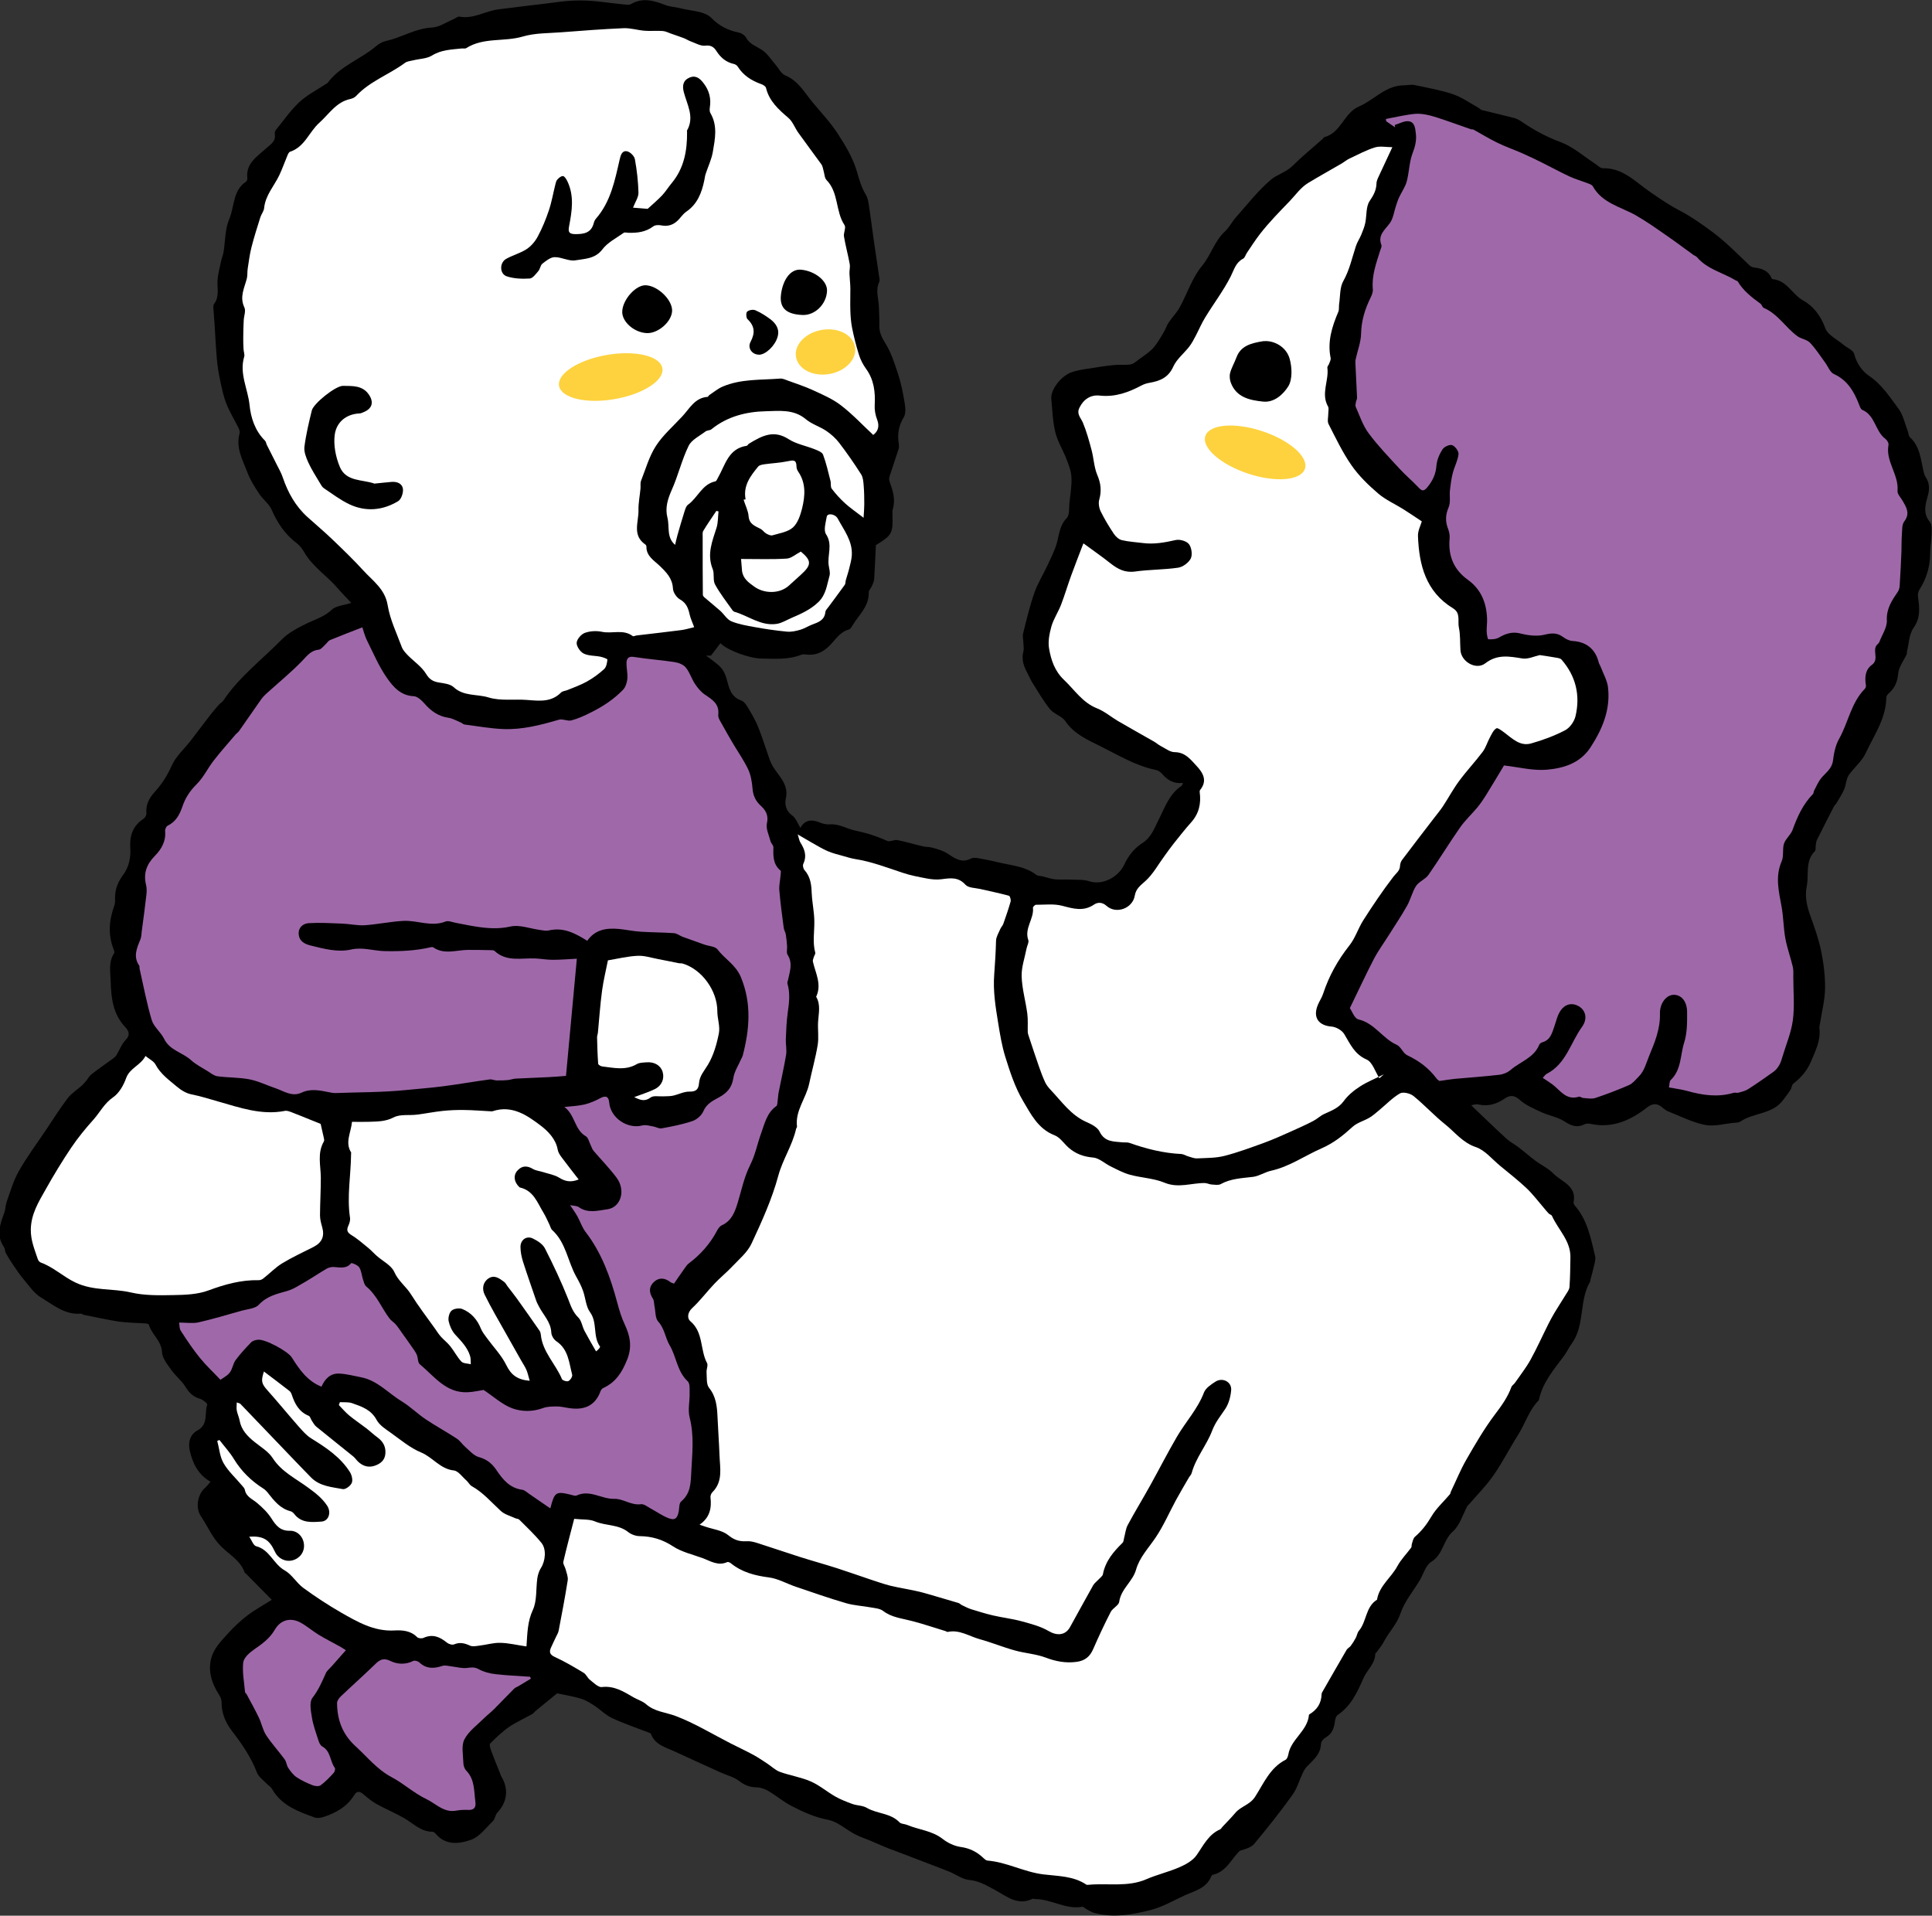<svg xmlns="http://www.w3.org/2000/svg" width="117" height="116" viewBox="0 0 117 116" fill="none"><rect x="0" y="0" width="117" height="116" fill="#333333" stroke="none"/><g clip-path="url(#clip0_98_2132)"><path d="M21.307 36.544C20.997 36.208 20.705 35.916 20.44 35.608C19.788 34.853 18.91 34.303 18.408 33.41C18.297 33.218 18.148 33.03 17.977 32.898C17.265 32.364 16.801 31.67 16.448 30.86C16.293 30.508 15.934 30.254 15.714 29.924C15.443 29.516 15.167 29.092 14.996 28.64C14.709 27.875 14.261 27.126 14.51 26.239C14.537 26.145 14.493 26.013 14.444 25.914C14.201 25.424 13.908 24.95 13.709 24.444C13.533 24.003 13.439 23.535 13.339 23.067C13.246 22.631 13.174 22.196 13.135 21.756C13.069 21.007 13.036 20.258 12.986 19.509C12.975 19.338 12.953 19.167 12.947 18.996C12.947 18.793 12.87 18.528 12.97 18.396C13.306 17.944 13.141 17.454 13.174 16.975C13.201 16.567 13.317 16.165 13.4 15.769C13.439 15.598 13.511 15.433 13.538 15.262C13.649 14.596 13.621 13.874 13.88 13.274C14.206 12.519 14.085 11.55 14.891 11.005C14.946 10.972 14.985 10.867 14.979 10.801C14.869 9.892 15.581 9.473 16.117 8.983C16.393 8.73 16.718 8.565 16.641 8.113C16.63 8.041 16.652 7.942 16.696 7.882C17.166 7.309 17.591 6.686 18.126 6.185C18.596 5.75 19.192 5.447 19.733 5.089C19.772 5.062 19.827 5.045 19.849 5.007C20.611 3.982 21.853 3.586 22.786 2.787C22.952 2.644 23.167 2.528 23.383 2.478C24.327 2.275 25.155 1.713 26.16 1.669C26.596 1.647 27.015 1.349 27.441 1.173C27.573 1.118 27.717 0.986 27.833 1.008C28.677 1.168 29.39 0.661 30.185 0.567C30.996 0.474 31.802 0.358 32.608 0.27C33.453 0.176 34.298 0.022 35.137 0.027C36.026 0.027 36.91 0.187 37.798 0.27C37.931 0.281 38.097 0.314 38.202 0.253C38.925 -0.176 39.615 0.044 40.322 0.314C40.592 0.419 40.901 0.419 41.188 0.496C41.834 0.666 42.663 0.666 43.071 1.079C43.585 1.597 44.098 1.84 44.755 1.977C44.915 2.01 45.108 2.137 45.18 2.275C45.401 2.693 45.832 2.809 46.174 3.046C46.489 3.266 46.704 3.619 46.964 3.916C47.157 4.136 47.306 4.467 47.554 4.566C48.344 4.891 48.714 5.601 49.211 6.196C49.724 6.813 50.287 7.408 50.724 8.08C51.187 8.79 51.646 9.55 51.883 10.355C52.032 10.861 52.159 11.341 52.435 11.792C52.557 11.99 52.59 12.244 52.628 12.481C52.733 13.175 52.816 13.869 52.916 14.557C53.015 15.257 53.125 15.956 53.225 16.655C53.247 16.799 53.297 16.964 53.241 17.08C53.009 17.586 53.208 18.082 53.225 18.583C53.241 18.963 53.258 19.343 53.252 19.723C53.247 20.12 53.39 20.423 53.606 20.77C53.97 21.348 54.185 22.031 54.401 22.692C54.583 23.259 54.699 23.86 54.793 24.449C54.837 24.719 54.859 25.061 54.726 25.275C54.417 25.782 54.34 26.294 54.428 26.856C54.445 26.966 54.45 27.087 54.417 27.192C54.241 27.743 54.047 28.294 53.871 28.844C53.843 28.938 53.832 29.059 53.871 29.153C54.069 29.703 54.246 30.243 54.064 30.838C54.031 30.943 54.047 31.064 54.047 31.174C54.081 32.303 54.02 32.408 53.042 33.008C53.009 33.686 52.982 34.385 52.938 35.079C52.926 35.217 52.855 35.355 52.8 35.487C52.744 35.619 52.606 35.746 52.612 35.872C52.634 36.721 52.005 37.238 51.623 37.877C51.568 37.971 51.491 38.097 51.403 38.12C50.834 38.274 50.575 38.78 50.188 39.144C49.807 39.508 49.371 39.7 48.83 39.634C48.736 39.623 48.626 39.607 48.543 39.64C47.753 39.959 46.936 39.888 46.113 39.877C45.401 39.871 44.048 39.381 43.629 38.946C43.436 39.199 43.242 39.447 43.055 39.7C42.955 39.7 42.861 39.7 42.762 39.7C43.06 39.932 43.386 40.141 43.645 40.411C43.822 40.598 43.938 40.862 44.004 41.116C44.153 41.661 44.253 42.195 44.899 42.421C45.103 42.493 45.252 42.774 45.379 42.988C45.589 43.341 45.788 43.699 45.937 44.079C46.185 44.707 46.384 45.357 46.61 45.996C46.66 46.133 46.721 46.271 46.798 46.398C47.162 47.009 47.786 47.488 47.587 48.364C47.516 48.689 47.587 49.102 47.968 49.372C48.195 49.532 48.305 49.862 48.471 50.127C48.736 49.653 49.139 49.592 49.636 49.801C49.824 49.879 50.044 49.934 50.243 49.917C50.806 49.868 51.276 50.182 51.762 50.286C52.457 50.429 53.098 50.633 53.733 50.92C53.893 50.991 54.147 50.831 54.346 50.87C54.859 50.969 55.361 51.123 55.875 51.245C56.074 51.289 56.289 51.278 56.482 51.333C56.78 51.421 57.095 51.504 57.355 51.669C57.807 51.955 58.205 52.291 58.801 51.988C58.972 51.9 59.237 51.966 59.453 52.005C59.872 52.076 60.281 52.175 60.695 52.269C61.407 52.423 62.141 52.5 62.749 52.968C62.848 53.046 63.014 53.035 63.146 53.068C63.389 53.128 63.632 53.216 63.881 53.244C64.19 53.277 64.504 53.244 64.814 53.261C65.206 53.282 65.614 53.244 65.979 53.365C66.779 53.624 67.751 53.101 68.099 52.324C68.32 51.834 68.712 51.344 69.159 51.063C69.728 50.705 69.893 50.171 70.158 49.653C70.539 48.909 70.799 48.083 71.555 47.587C71.588 47.565 71.594 47.505 71.638 47.406C71.08 47.477 70.694 47.235 70.368 46.849C70.28 46.745 70.136 46.651 70.004 46.623C68.778 46.376 67.718 45.72 66.63 45.181C65.879 44.806 65.04 44.448 64.516 43.666C64.306 43.357 63.831 43.242 63.588 42.944C63.174 42.432 62.843 41.843 62.489 41.286C62.395 41.138 62.335 40.972 62.252 40.818C62.014 40.389 61.838 39.954 61.976 39.441C62.02 39.282 61.976 39.094 61.976 38.924C61.97 38.731 61.915 38.533 61.959 38.351C62.163 37.536 62.357 36.709 62.633 35.916C62.837 35.327 63.179 34.782 63.444 34.214C63.649 33.768 63.881 33.328 64.008 32.854C64.151 32.336 64.173 31.808 64.598 31.372C64.781 31.191 64.731 30.767 64.764 30.447C64.819 29.929 64.913 29.406 64.885 28.894C64.869 28.514 64.714 28.134 64.576 27.776C64.367 27.236 64.041 26.724 63.908 26.168C63.748 25.512 63.731 24.818 63.665 24.141C63.616 23.612 64.24 22.775 64.885 22.543C65.184 22.433 65.509 22.384 65.824 22.334C66.36 22.246 66.89 22.163 67.431 22.108C67.773 22.07 68.132 22.119 68.469 22.064C68.651 22.037 68.811 21.877 68.971 21.761C69.264 21.547 69.584 21.348 69.827 21.084C70.087 20.797 70.274 20.45 70.473 20.12C70.589 19.933 70.65 19.712 70.771 19.531C70.981 19.217 71.263 18.936 71.445 18.605C71.903 17.768 72.201 16.804 72.803 16.088C73.344 15.433 73.548 14.59 74.183 14.012C74.448 13.769 74.608 13.422 74.851 13.153C75.536 12.382 76.176 11.555 76.955 10.889C77.336 10.564 77.893 10.432 78.285 10.035C78.86 9.462 79.495 8.95 80.102 8.41C80.135 8.377 80.157 8.317 80.196 8.306C81.212 8.047 81.388 6.841 82.283 6.455C83.205 6.064 83.895 5.183 84.999 5.166C85.22 5.166 85.457 5.106 85.667 5.15C86.446 5.315 87.241 5.453 87.992 5.706C88.538 5.893 89.03 6.246 89.543 6.532C89.609 6.571 89.665 6.648 89.737 6.664C90.394 6.83 91.056 6.978 91.707 7.149C91.873 7.193 92.033 7.287 92.177 7.386C92.911 7.887 93.679 8.3 94.529 8.614C95.269 8.89 95.904 9.462 96.583 9.903C96.743 10.008 96.909 10.189 97.069 10.189C98.283 10.156 99.034 11.01 99.918 11.616C100.481 12.001 101.044 12.398 101.651 12.712C102.38 13.092 103.032 13.549 103.694 14.039C104.528 14.656 105.223 15.383 105.963 16.083C106.041 16.154 106.162 16.193 106.267 16.204C106.703 16.259 107.084 16.391 107.277 16.832C107.288 16.859 107.316 16.903 107.338 16.903C108.205 16.964 108.52 17.818 109.193 18.192C109.806 18.528 110.27 19.123 110.54 19.878C110.689 20.291 111.264 20.555 111.65 20.886C111.865 21.067 112.224 21.2 112.28 21.414C112.429 21.993 112.765 22.477 113.196 22.764C113.969 23.287 114.438 24.036 114.963 24.735C115.255 25.121 115.355 25.65 115.537 26.118C115.581 26.234 115.581 26.399 115.659 26.471C116.288 27.049 116.321 27.858 116.503 28.608C116.525 28.701 116.558 28.795 116.608 28.872C116.862 29.246 116.862 29.626 116.735 30.062C116.592 30.574 116.448 31.102 116.873 31.609C117.017 31.78 116.978 32.121 116.973 32.386C116.967 32.744 116.89 33.102 116.89 33.46C116.89 34.275 116.68 35.019 116.238 35.707C116.172 35.817 116.133 35.971 116.15 36.098C116.233 36.765 116.332 37.392 115.879 38.026C115.609 38.406 115.603 38.979 115.482 39.463C115.471 39.508 115.487 39.568 115.471 39.607C115.289 40.003 114.985 40.383 114.952 40.791C114.908 41.303 114.736 41.678 114.367 41.997C114.3 42.052 114.234 42.157 114.234 42.234C114.217 43.506 113.489 44.52 112.981 45.61C112.749 46.111 112.263 46.486 111.948 46.954C111.794 47.191 111.799 47.521 111.683 47.791C111.556 48.089 111.374 48.364 111.208 48.645C111.17 48.711 111.098 48.761 111.065 48.827C110.717 49.499 110.375 50.171 110.038 50.848C109.988 50.942 109.977 51.057 109.961 51.167C109.939 51.294 109.977 51.47 109.905 51.542C109.298 52.153 109.558 52.958 109.414 53.673C109.287 54.296 109.425 54.874 109.635 55.458C109.889 56.163 110.143 56.879 110.292 57.612C110.441 58.35 110.535 59.115 110.524 59.87C110.513 60.547 110.336 61.219 110.231 61.897C110.215 62.023 110.165 62.15 110.181 62.266C110.27 62.998 109.95 63.61 109.679 64.26C109.436 64.838 109.072 65.251 108.597 65.62C108.503 65.697 108.503 65.884 108.426 66C108.282 66.22 108.117 66.435 107.956 66.644C107.305 67.482 106.184 67.371 105.384 67.917C105.29 67.983 105.135 67.977 105.008 67.988C104.423 68.043 103.81 68.225 103.252 68.115C102.485 67.961 101.756 67.586 101.016 67.294C100.873 67.239 100.751 67.118 100.619 67.019C100.304 66.777 100.039 66.832 99.724 67.074C98.731 67.845 97.637 68.335 96.329 68.054C96.213 68.027 96.064 68.027 95.959 68.076C95.49 68.313 95.131 68.159 94.717 67.889C94.314 67.63 93.794 67.553 93.347 67.344C92.883 67.129 92.392 66.925 92.022 66.589C91.697 66.297 91.426 66.314 91.144 66.507C90.642 66.854 90.123 67.013 89.516 66.876C89.378 66.843 89.218 66.909 89.091 66.925C89.819 67.619 90.515 68.297 91.233 68.952C91.442 69.145 91.707 69.277 91.939 69.453C92.293 69.723 92.63 70.021 92.983 70.285C93.336 70.549 93.756 70.737 94.06 71.051C94.556 71.563 95.495 71.789 95.296 72.797C95.285 72.863 95.329 72.956 95.379 73.011C96.141 73.887 96.34 74.989 96.599 76.063C96.644 76.25 96.572 76.47 96.528 76.669C96.467 76.95 96.384 77.225 96.312 77.5C96.307 77.533 96.312 77.572 96.301 77.594C95.611 78.756 95.998 80.238 95.18 81.361C95.004 81.604 94.877 81.885 94.695 82.127C94.098 82.925 93.441 83.691 93.209 84.699C93.204 84.732 93.198 84.771 93.182 84.793C92.591 85.393 92.365 86.208 91.923 86.902C91.42 87.695 90.995 88.543 90.454 89.32C90.018 89.954 89.466 90.504 88.963 91.088C88.93 91.127 88.886 91.149 88.864 91.193C88.577 91.716 88.406 92.366 87.981 92.735C87.39 93.258 87.401 94.128 86.678 94.569C86.335 94.778 86.203 95.318 85.971 95.704C85.579 96.359 85.055 96.97 84.817 97.681C84.596 98.353 84.116 98.81 83.812 99.394C83.691 99.631 83.514 99.835 83.359 100.055C83.343 100.082 83.288 100.099 83.288 100.115C83.288 100.732 82.791 101.112 82.57 101.614C82.195 102.478 81.814 103.299 81.002 103.85C80.897 103.921 80.853 104.12 80.836 104.268C80.787 104.676 80.648 105.001 80.268 105.216C80.146 105.287 80.002 105.458 79.997 105.585C79.981 106.246 79.495 106.593 79.108 107.011C79.02 107.11 78.954 107.237 78.893 107.358C78.683 107.804 78.55 108.295 78.269 108.686C77.535 109.704 76.756 110.69 75.95 111.654C75.762 111.88 75.398 111.968 75.083 112.067C74.559 112.563 74.283 113.329 73.449 113.521C73.41 113.532 73.366 113.576 73.35 113.621C73.051 114.353 72.339 114.496 71.726 114.777C71.047 115.091 70.385 115.477 69.672 115.658C68.563 115.939 67.414 116.143 66.26 115.829C66.095 115.785 65.945 115.68 65.791 115.598C65.708 115.554 65.614 115.449 65.543 115.46C64.532 115.642 63.66 114.986 62.677 114.992C62.627 114.992 62.572 114.959 62.533 114.975C61.628 115.416 60.977 114.827 60.264 114.447C59.767 114.182 59.303 113.89 58.696 113.835C58.299 113.802 57.918 113.516 57.531 113.351C57.167 113.202 56.797 113.064 56.427 112.921C55.704 112.646 54.975 112.365 54.252 112.089C54.031 112.007 53.804 111.93 53.589 111.836C53.285 111.709 52.987 111.577 52.689 111.45C52.386 111.324 52.065 111.219 51.773 111.065C51.226 110.779 50.729 110.305 50.155 110.195C49.343 110.04 48.631 109.716 47.93 109.352C47.438 109.099 47.013 108.73 46.533 108.449C46.323 108.322 46.064 108.234 45.821 108.228C45.412 108.217 45.103 108.107 44.772 107.848C44.446 107.595 43.999 107.49 43.612 107.314C42.701 106.901 41.79 106.488 40.879 106.064C40.322 105.805 39.67 105.662 39.416 104.984C39.4 104.94 39.311 104.924 39.251 104.896C38.522 104.615 37.782 104.367 37.075 104.037C36.683 103.855 36.363 103.525 35.998 103.282C35.75 103.123 35.496 102.957 35.215 102.869C34.806 102.737 34.37 102.671 33.74 102.533C33.431 102.787 32.945 103.183 32.459 103.58C32.371 103.651 32.305 103.751 32.211 103.8C31.753 104.059 31.261 104.274 30.825 104.571C30.411 104.858 30.041 105.216 29.682 105.574C29.622 105.634 29.693 105.866 29.743 106.003C29.898 106.433 30.074 106.857 30.245 107.281C30.284 107.386 30.317 107.496 30.372 107.59C30.82 108.339 30.715 109.132 30.107 109.771C29.986 109.903 29.98 110.145 29.853 110.266C29.428 110.679 29.036 111.225 28.517 111.406C27.816 111.654 26.988 111.759 26.386 111.037C26.336 110.982 26.259 110.916 26.193 110.916C25.475 110.916 25.017 110.398 24.454 110.079C23.913 109.771 23.338 109.534 22.797 109.231C22.521 109.082 22.278 108.873 22.035 108.669C21.814 108.482 21.632 108.399 21.45 108.697C21.025 109.391 20.362 109.765 19.617 110.013C19.44 110.068 19.22 110.112 19.054 110.051C18.06 109.688 17.05 109.335 16.476 108.328C16.393 108.184 16.227 108.091 16.111 107.97C15.918 107.766 15.653 107.578 15.559 107.331C15.2 106.383 14.631 105.574 14.024 104.781C13.632 104.268 13.411 103.701 13.417 103.046C13.417 102.902 13.345 102.743 13.262 102.616C12.782 101.867 12.544 101.046 12.859 100.209C13.036 99.735 13.428 99.328 13.776 98.942C14.146 98.529 14.554 98.144 14.996 97.808C15.438 97.472 15.929 97.207 16.459 96.871C15.901 96.309 15.399 95.797 14.891 95.285C14.869 95.263 14.83 95.246 14.819 95.225C14.571 94.503 13.903 94.145 13.406 93.655C12.848 93.109 12.583 92.421 12.169 91.815C11.816 91.297 11.965 90.471 12.44 90.069C12.55 89.975 12.638 89.849 12.749 89.722C11.992 89.287 11.678 88.615 11.501 87.877C11.379 87.376 11.484 86.869 11.965 86.61C12.638 86.247 12.368 85.569 12.55 85.052C12.572 84.985 12.285 84.749 12.108 84.699C11.689 84.578 11.44 84.319 11.219 83.956C10.998 83.597 10.64 83.328 10.391 82.975C10.148 82.634 9.828 82.248 9.811 81.874C9.778 81.174 9.176 80.805 9.016 80.21C9.005 80.172 8.906 80.144 8.851 80.139C8.299 80.1 7.735 80.1 7.189 80.023C6.477 79.918 5.775 79.753 5.074 79.615C5.013 79.604 4.953 79.538 4.898 79.544C3.92 79.626 3.214 79.004 2.463 78.552C2.071 78.316 1.789 77.891 1.485 77.533C1.231 77.236 1.016 76.916 0.795 76.591C0.635 76.36 0.492 76.123 0.354 75.881C0.293 75.771 0.309 75.617 0.243 75.517C-0.254 74.807 0.011 74.118 0.265 73.419C0.337 73.215 0.331 72.978 0.403 72.775C0.63 72.147 0.812 71.491 1.138 70.918C1.623 70.059 2.22 69.261 2.772 68.44C3.208 67.79 3.622 67.124 4.097 66.501C4.323 66.204 4.66 65.995 4.947 65.741C5.052 65.647 5.14 65.537 5.229 65.433C5.334 65.311 5.405 65.157 5.527 65.058C5.963 64.722 6.416 64.408 6.863 64.083C6.935 64.028 7.007 63.962 7.051 63.891C7.239 63.582 7.365 63.224 7.608 62.971C7.918 62.657 7.791 62.414 7.581 62.189C6.841 61.407 6.731 60.432 6.703 59.435C6.686 58.856 6.559 58.256 6.913 57.716C6.946 57.667 6.913 57.562 6.885 57.49C6.526 56.593 6.604 55.706 6.929 54.819C6.979 54.676 6.968 54.505 6.968 54.346C6.968 53.828 7.145 53.398 7.459 52.974C7.796 52.517 7.929 51.955 7.89 51.36C7.84 50.639 8.028 50.005 8.691 49.581C8.784 49.521 8.878 49.355 8.867 49.245C8.818 48.739 9.027 48.337 9.348 47.978C9.789 47.494 10.132 46.971 10.402 46.354C10.645 45.803 11.148 45.362 11.534 44.867C11.943 44.338 12.34 43.803 12.749 43.275C12.914 43.06 13.091 42.856 13.268 42.658C13.339 42.575 13.455 42.526 13.516 42.432C14.482 40.983 15.874 39.937 17.072 38.714C17.48 38.296 18.11 37.976 18.662 37.712C19.164 37.475 19.667 37.326 20.092 36.919C20.34 36.682 20.793 36.66 21.273 36.506L21.307 36.544Z" fill="black"></path><path d="M48.338 50.545C48.669 50.738 48.923 50.887 49.172 51.03C49.486 51.206 49.801 51.399 50.132 51.542C50.43 51.669 50.751 51.746 51.065 51.834C51.303 51.9 51.54 51.977 51.783 52.016C52.777 52.17 53.71 52.533 54.66 52.847C55.135 53.007 55.637 53.101 56.128 53.194C56.421 53.249 56.73 53.277 57.017 53.239C57.553 53.167 58.033 53.09 58.469 53.574C58.646 53.767 59.049 53.762 59.353 53.828C59.938 53.965 60.529 54.081 61.103 54.241C61.164 54.257 61.23 54.483 61.202 54.588C61.075 55.045 60.915 55.491 60.761 55.937C60.722 56.053 60.617 56.147 60.573 56.262C60.474 56.494 60.324 56.73 60.319 56.967C60.302 57.65 60.258 58.344 60.209 59.005C60.131 60.013 60.291 60.977 60.446 61.93C60.556 62.613 60.672 63.318 60.877 63.984C61.164 64.904 61.467 65.84 61.953 66.661C62.428 67.46 62.864 68.357 63.864 68.743C64.195 68.87 64.432 69.244 64.719 69.498C65.144 69.867 65.619 70.043 66.204 70.092C66.569 70.125 66.906 70.456 67.27 70.632C67.651 70.819 68.026 71.023 68.43 71.133C69.12 71.321 69.865 71.343 70.517 71.612C71.361 71.965 72.145 71.629 72.951 71.635C73.09 71.635 73.228 71.712 73.365 71.723C73.553 71.734 73.78 71.778 73.923 71.701C74.542 71.359 75.215 71.343 75.889 71.26C76.259 71.21 76.601 70.974 76.971 70.891C78.092 70.643 79.008 69.982 80.03 69.536C80.781 69.206 81.344 68.749 81.918 68.225C82.194 67.977 82.597 67.873 82.928 67.68C83.144 67.553 83.337 67.377 83.53 67.217C83.944 66.876 84.32 66.474 84.778 66.209C84.966 66.099 85.396 66.204 85.59 66.358C86.258 66.898 86.843 67.542 87.511 68.076C88.113 68.556 88.571 69.189 89.377 69.459C89.929 69.646 90.36 70.192 90.84 70.588C91.381 71.034 91.939 71.469 92.447 71.948C92.822 72.306 93.137 72.725 93.479 73.122C93.584 73.243 93.678 73.37 93.788 73.48C93.844 73.535 93.954 73.557 93.982 73.617C94.357 74.46 95.125 75.126 95.103 76.145C95.091 76.74 95.091 77.335 95.047 77.924C95.036 78.101 94.898 78.266 94.799 78.431C94.584 78.784 94.357 79.125 94.147 79.478C94.015 79.698 93.893 79.924 93.778 80.15C93.413 80.877 93.082 81.62 92.69 82.331C92.419 82.821 92.066 83.267 91.746 83.73C91.685 83.823 91.563 83.889 91.53 83.983C91.304 84.605 90.934 85.118 90.537 85.641C89.885 86.506 89.338 87.448 88.797 88.389C88.444 89.001 88.179 89.667 87.87 90.306C87.842 90.361 87.842 90.438 87.803 90.482C87.428 90.928 86.981 91.325 86.688 91.821C86.412 92.294 86.097 92.702 85.689 93.054C85.579 93.148 85.551 93.335 85.501 93.484C85.474 93.556 85.501 93.66 85.457 93.715C85.181 94.09 84.844 94.426 84.623 94.834C84.253 95.522 83.547 96.007 83.398 96.827C83.398 96.844 83.398 96.866 83.381 96.871C82.691 97.306 82.768 98.188 82.293 98.749C82.194 98.865 82.177 99.047 82.1 99.185C82.012 99.35 81.907 99.515 81.796 99.664C81.73 99.752 81.609 99.802 81.553 99.895C81.068 100.727 80.593 101.558 80.112 102.396C80.079 102.451 80.041 102.511 80.035 102.572C80.024 103.128 79.765 103.53 79.295 103.806C79.284 103.811 79.268 103.828 79.268 103.844C79.185 104.814 78.18 105.304 78.02 106.235C77.998 106.35 77.943 106.516 77.849 106.56C76.91 107.039 76.524 107.997 76.005 108.801C75.69 109.291 75.143 109.374 74.812 109.771C74.569 110.057 74.304 110.327 74.045 110.602C73.989 110.657 73.951 110.746 73.885 110.773C73.178 111.087 72.874 111.748 72.466 112.332C72.239 112.657 71.82 112.894 71.439 113.059C70.787 113.345 70.086 113.505 69.434 113.786C68.297 114.282 67.099 114.017 65.928 114.127C65.879 114.127 65.818 114.144 65.785 114.116C65.001 113.588 64.057 113.604 63.196 113.499C62.014 113.356 60.976 112.756 59.805 112.662C59.723 112.657 59.634 112.58 59.568 112.519C59.176 112.139 58.734 111.913 58.171 111.836C57.796 111.781 57.398 111.594 57.094 111.357C56.449 110.845 55.642 110.801 54.925 110.498C54.776 110.437 54.571 110.448 54.477 110.349C53.936 109.776 53.119 109.837 52.49 109.468C52.241 109.319 51.899 109.336 51.612 109.231C51.264 109.104 50.911 108.966 50.59 108.785C50.083 108.498 49.63 108.102 49.1 107.87C48.509 107.612 47.846 107.512 47.234 107.292C46.952 107.187 46.72 106.956 46.461 106.785C46.19 106.609 45.92 106.422 45.638 106.268C45.18 106.02 44.705 105.8 44.241 105.563C43.137 105.001 42.066 104.34 40.912 103.905C40.31 103.679 39.648 103.651 39.123 103.189C38.913 103.007 38.621 102.924 38.372 102.781C37.776 102.434 37.207 102.065 36.445 102.153C36.224 102.181 35.948 101.889 35.722 101.713C35.573 101.597 35.501 101.382 35.341 101.289C34.772 100.947 34.198 100.606 33.596 100.33C33.298 100.193 33.248 100.038 33.364 99.774C33.458 99.554 33.569 99.339 33.668 99.124C33.729 98.992 33.812 98.865 33.834 98.728C34.027 97.719 34.22 96.712 34.38 95.693C34.413 95.472 34.303 95.23 34.248 95.004C34.209 94.856 34.082 94.696 34.115 94.564C34.325 93.66 34.568 92.763 34.772 91.969C35.275 92.025 35.694 91.98 36.031 92.124C36.683 92.399 37.45 92.294 38.041 92.768C38.228 92.917 38.51 93.016 38.748 93.016C39.487 93.027 40.128 93.22 40.757 93.633C41.276 93.974 41.928 94.123 42.524 94.338C43.01 94.514 43.479 94.844 44.042 94.586C44.092 94.564 44.203 94.613 44.258 94.657C44.931 95.203 45.715 95.406 46.566 95.516C47.123 95.588 47.648 95.897 48.189 96.078C49.199 96.42 50.21 96.778 51.236 97.075C51.722 97.218 52.247 97.24 52.749 97.334C52.998 97.378 53.29 97.4 53.478 97.543C54.003 97.945 54.627 97.995 55.228 98.155C55.913 98.331 56.581 98.562 57.26 98.766C57.304 98.783 57.354 98.821 57.393 98.816C58.105 98.661 58.696 99.08 59.331 99.256C60.048 99.454 60.744 99.741 61.462 99.939C62.075 100.11 62.732 100.148 63.322 100.369C63.946 100.606 64.543 100.716 65.2 100.628C65.697 100.562 66.006 100.314 66.204 99.851C66.536 99.091 66.884 98.342 67.265 97.604C67.386 97.373 67.745 97.213 67.778 96.993C67.888 96.205 68.595 95.77 68.799 95.043C69.009 94.299 69.556 93.737 69.981 93.104C70.461 92.394 70.804 91.595 71.212 90.84C71.461 90.383 71.731 89.931 71.991 89.48C72.046 89.381 72.14 89.298 72.167 89.194C72.421 88.263 73.067 87.519 73.404 86.638C73.597 86.12 73.918 85.74 74.205 85.305C74.415 84.986 74.525 84.567 74.558 84.181C74.602 83.675 74.039 83.383 73.603 83.664C73.338 83.834 73.018 84.049 72.913 84.314C72.532 85.316 71.803 86.093 71.278 86.99C70.715 87.954 70.207 88.951 69.666 89.926C69.219 90.736 68.733 91.523 68.297 92.338C68.17 92.57 68.148 92.856 68.076 93.115C68.049 93.22 68.049 93.357 67.977 93.424C67.425 93.963 66.939 94.536 66.79 95.329C66.768 95.434 66.635 95.522 66.552 95.616C66.436 95.742 66.282 95.852 66.199 95.996C65.724 96.838 65.266 97.686 64.797 98.529C64.51 99.041 63.996 99.052 63.51 98.766C63.013 98.474 62.428 98.325 61.865 98.171C61.302 98.017 60.711 97.951 60.142 97.819C59.69 97.714 59.248 97.576 58.806 97.439C58.613 97.378 58.431 97.279 58.248 97.191C58.177 97.158 58.116 97.086 58.044 97.064C57.47 96.893 56.896 96.723 56.322 96.557C56.035 96.475 55.747 96.392 55.455 96.332C54.947 96.221 54.428 96.139 53.92 96.018C53.517 95.918 53.13 95.775 52.733 95.649C52.054 95.423 51.38 95.18 50.695 94.96C49.939 94.718 49.172 94.508 48.41 94.266C47.559 93.996 46.72 93.704 45.87 93.434C45.66 93.368 45.428 93.308 45.207 93.324C44.777 93.352 44.456 93.247 44.098 92.955C43.739 92.663 43.187 92.603 42.717 92.443C42.629 92.41 42.535 92.382 42.364 92.322C42.988 91.898 43.104 91.314 43.026 90.664C43.015 90.565 43.071 90.427 43.142 90.356C43.794 89.706 43.601 88.896 43.573 88.125C43.545 87.348 43.485 86.572 43.452 85.795C43.424 85.167 43.369 84.567 42.938 84.033C42.767 83.818 42.811 83.416 42.789 83.096C42.773 82.909 42.894 82.672 42.817 82.534C42.386 81.73 42.612 80.678 41.806 80.001C41.613 79.841 41.619 79.483 41.917 79.208C42.403 78.756 42.806 78.216 43.264 77.732C43.601 77.374 43.993 77.06 44.33 76.702C44.749 76.256 45.263 75.837 45.511 75.303C46.135 73.964 46.753 72.604 47.134 71.188C47.405 70.192 47.99 69.349 48.211 68.352C48.222 68.308 48.272 68.258 48.266 68.22C48.145 67.25 48.813 66.512 49 65.631C49.166 64.843 49.387 64.067 49.519 63.274C49.591 62.828 49.519 62.354 49.541 61.897C49.569 61.373 49.718 60.85 49.426 60.355C49.779 59.605 49.387 58.928 49.227 58.223C49.21 58.14 49.26 58.041 49.282 57.953C49.31 57.859 49.392 57.76 49.37 57.683C49.199 57.05 49.326 56.416 49.315 55.783C49.31 55.232 49.188 54.681 49.16 54.131C49.139 53.608 49.1 53.112 48.724 52.693C48.647 52.605 48.597 52.407 48.647 52.313C48.868 51.845 48.741 51.448 48.487 51.041C48.388 50.887 48.365 50.683 48.305 50.507L48.338 50.545Z" fill="white"></path><path d="M91.071 46.348C91.982 46.453 92.838 46.679 93.672 46.607C94.682 46.519 95.687 46.222 96.317 45.258C97.04 44.151 97.531 42.977 97.382 41.639C97.338 41.215 97.101 40.813 96.946 40.4C96.907 40.295 96.841 40.207 96.814 40.102C96.615 39.298 96.057 38.858 95.24 38.814C95.036 38.803 94.82 38.692 94.649 38.566C94.285 38.301 93.959 38.329 93.528 38.434C93.081 38.544 92.551 38.478 92.093 38.362C91.585 38.23 91.193 38.362 90.773 38.604C90.597 38.709 90.348 38.72 90.133 38.709C90.094 38.709 90.039 38.417 90.033 38.263C90.022 37.993 90.067 37.723 90.055 37.453C90.017 36.5 89.697 35.685 88.891 35.107C88.04 34.495 87.692 33.658 87.786 32.617C87.803 32.43 87.77 32.226 87.704 32.05C87.521 31.593 87.527 31.18 87.731 30.712C87.858 30.414 87.77 30.023 87.808 29.682C87.847 29.335 87.891 28.982 87.98 28.641C88.079 28.255 88.283 27.892 88.327 27.501C88.344 27.324 88.123 27.021 87.941 26.955C87.792 26.9 87.46 27.049 87.361 27.203C87.173 27.49 87.019 27.848 86.991 28.183C86.953 28.712 86.759 29.12 86.428 29.516C86.213 29.77 86.102 29.731 85.904 29.516C85.534 29.125 85.12 28.778 84.755 28.382C84.109 27.677 83.441 26.988 82.878 26.228C82.53 25.76 82.342 25.171 82.1 24.631C82.066 24.554 82.1 24.449 82.111 24.356C82.127 24.262 82.188 24.168 82.182 24.08C82.155 23.425 82.116 22.775 82.088 22.119C82.083 21.993 82.072 21.866 82.1 21.745C82.21 21.233 82.414 20.726 82.425 20.208C82.442 19.415 82.663 18.71 83.005 18.016C83.082 17.862 83.154 17.675 83.137 17.515C83.06 16.683 83.347 15.929 83.585 15.163C83.618 15.058 83.69 14.926 83.656 14.838C83.424 14.232 83.866 13.924 84.164 13.516C84.374 13.235 84.418 12.828 84.534 12.481C84.595 12.305 84.645 12.128 84.722 11.963C84.871 11.638 85.097 11.33 85.191 10.988C85.34 10.432 85.34 9.826 85.539 9.292C85.694 8.89 85.793 8.526 85.743 8.097C85.705 7.761 85.677 7.386 85.302 7.342C85.037 7.309 84.744 7.485 84.463 7.568C84.468 7.617 84.479 7.661 84.485 7.711C84.308 7.59 84.126 7.463 83.949 7.342C83.944 7.298 83.933 7.254 83.927 7.204C84.38 7.116 84.838 7.017 85.291 6.945C85.561 6.901 85.837 6.868 86.102 6.901C86.439 6.94 86.781 7.034 87.107 7.144C87.77 7.359 88.421 7.601 89.078 7.827C89.122 7.843 89.183 7.821 89.222 7.843C89.702 8.108 90.171 8.394 90.663 8.636C91.143 8.873 91.657 9.049 92.148 9.264C92.562 9.446 92.976 9.644 93.385 9.848C93.942 10.123 94.484 10.426 95.047 10.685C95.394 10.845 95.764 10.95 96.123 11.087C96.239 11.131 96.399 11.181 96.455 11.275C97.029 12.305 98.144 12.519 99.061 13.037C99.679 13.39 100.264 13.803 100.849 14.21C101.429 14.607 101.992 15.031 102.561 15.444C102.627 15.488 102.716 15.51 102.765 15.571C103.395 16.314 104.35 16.512 105.139 16.992C105.167 17.008 105.211 17.008 105.228 17.03C105.565 17.603 106.078 18 106.608 18.385C106.696 18.446 106.724 18.611 106.812 18.644C107.668 19.008 108.132 19.834 108.85 20.357C109.076 20.522 109.418 20.555 109.606 20.748C109.954 21.111 110.23 21.547 110.528 21.954C110.705 22.191 110.826 22.544 111.058 22.648C111.886 23.023 112.278 23.711 112.582 24.493C112.626 24.609 112.681 24.774 112.775 24.818C113.565 25.149 113.554 26.107 114.172 26.57C114.277 26.647 114.388 26.829 114.365 26.939C114.178 27.941 115 28.74 114.912 29.726C114.895 29.913 115.1 30.117 115.21 30.31C115.448 30.717 115.691 31.092 115.315 31.582C115.172 31.769 115.199 32.094 115.177 32.358C115.149 32.7 115.16 33.047 115.149 33.388C115.122 34.066 115.089 34.743 115.045 35.426C115.039 35.559 115.011 35.713 114.94 35.817C114.581 36.346 114.233 36.842 114.266 37.563C114.283 37.998 113.973 38.445 113.808 38.88C113.791 38.924 113.758 38.962 113.719 38.995C113.316 39.331 113.841 39.91 113.361 40.257C112.958 40.549 112.919 41.011 112.996 41.485C113.007 41.556 112.985 41.656 112.935 41.705C112.096 42.559 111.931 43.754 111.367 44.751C111.152 45.137 111.058 45.61 111.003 46.062C110.937 46.547 110.578 46.778 110.307 47.097C110.12 47.318 110.004 47.604 109.866 47.863C109.827 47.929 109.838 48.034 109.788 48.083C109.187 48.695 108.844 49.455 108.557 50.248C108.447 50.551 108.137 50.782 108.038 51.08C107.928 51.416 108.038 51.834 107.895 52.154C107.486 53.095 107.729 53.999 107.895 54.924C108.005 55.552 108.005 56.202 108.121 56.83C108.226 57.403 108.43 57.959 108.568 58.532C108.618 58.746 108.601 58.972 108.601 59.198C108.601 60.057 108.684 60.928 108.574 61.77C108.474 62.53 108.16 63.257 107.939 64.001C107.889 64.172 107.839 64.342 107.751 64.491C107.668 64.634 107.563 64.777 107.431 64.877C106.917 65.246 106.398 65.609 105.863 65.951C105.692 66.061 105.476 66.11 105.277 66.165C105.189 66.193 105.079 66.143 104.99 66.171C104.035 66.457 103.097 66.32 102.164 66.055C101.827 65.962 101.473 65.923 101.07 65.846C101.109 65.681 101.087 65.482 101.181 65.394C101.832 64.772 101.749 63.891 101.992 63.131C102.175 62.552 102.175 61.902 102.169 61.285C102.169 60.614 101.799 60.217 101.335 60.239C100.888 60.261 100.507 60.768 100.524 61.39C100.546 62.31 100.209 63.12 99.867 63.946C99.684 64.386 99.585 64.849 99.232 65.196C99.05 65.378 98.878 65.604 98.652 65.703C97.984 65.995 97.305 66.254 96.609 66.485C96.394 66.556 96.129 66.501 95.886 66.485C95.792 66.485 95.687 66.38 95.615 66.408C94.842 66.65 94.489 66.017 94.009 65.659C93.832 65.526 93.639 65.411 93.429 65.268C93.517 65.174 93.578 65.064 93.672 65.02C94.842 64.419 95.113 63.136 95.803 62.183C96.19 61.649 96.002 61.098 95.516 60.883C95.03 60.663 94.572 60.911 94.335 61.528C94.252 61.737 94.202 61.957 94.125 62.167C93.987 62.552 93.893 62.976 93.407 63.109C93.335 63.131 93.247 63.191 93.219 63.252C92.899 64.056 92.065 64.282 91.486 64.783C91.303 64.943 91.033 65.053 90.79 65.08C89.89 65.185 88.99 65.246 88.084 65.328C87.808 65.356 87.532 65.405 87.173 65.455C87.162 65.449 87.058 65.389 86.997 65.306C86.528 64.678 85.931 64.232 85.219 63.896C84.965 63.775 84.844 63.384 84.59 63.268C83.728 62.888 83.253 61.957 82.265 61.726C82.022 61.671 81.873 61.219 81.746 61.043C82.249 60.013 82.701 59.033 83.198 58.074C83.469 57.557 83.817 57.083 84.126 56.593C84.49 56.009 84.877 55.442 85.213 54.841C85.429 54.456 85.523 54.004 85.76 53.641C85.937 53.376 86.312 53.244 86.5 52.985C87.157 52.043 87.753 51.063 88.41 50.121C88.719 49.675 89.128 49.3 89.476 48.882C89.663 48.651 89.835 48.403 89.995 48.144C90.365 47.544 90.729 46.938 91.071 46.365V46.348Z" fill="#9F69A9"></path><path d="M29.28 84.159C29.915 84.583 30.422 85.057 31.024 85.277C31.593 85.487 32.261 85.492 32.885 85.261C33.139 85.167 33.431 85.167 33.702 85.162C33.94 85.162 34.177 85.217 34.414 85.255C35.331 85.409 36.038 85.162 36.374 84.225C36.402 84.154 36.463 84.082 36.529 84.049C37.285 83.702 37.666 83.113 37.981 82.325C38.301 81.532 38.141 80.86 37.843 80.221C37.633 79.775 37.506 79.34 37.379 78.872C36.971 77.352 36.446 75.876 35.463 74.598C35.248 74.317 35.138 73.959 34.966 73.65C34.845 73.43 34.69 73.226 34.525 72.973C34.724 73.017 34.922 73.006 35.049 73.094C35.607 73.485 36.198 73.303 36.772 73.226C37.6 73.116 37.915 72.081 37.335 71.304C36.904 70.731 36.402 70.219 35.938 69.674C35.861 69.58 35.828 69.453 35.773 69.343C35.679 69.162 35.629 68.892 35.48 68.803C34.79 68.418 34.828 67.498 34.177 67.03C34.58 66.986 34.994 66.969 35.386 66.881C35.717 66.804 36.043 66.661 36.341 66.501C36.678 66.32 36.86 66.386 36.893 66.76C36.971 67.691 37.998 68.385 38.898 68.148C39.102 68.093 39.339 68.17 39.56 68.209C39.731 68.236 39.913 68.357 40.068 68.324C40.697 68.209 41.327 68.088 41.929 67.884C42.194 67.796 42.486 67.542 42.591 67.294C42.785 66.843 43.154 66.656 43.524 66.457C44.005 66.198 44.319 65.879 44.408 65.29C44.468 64.882 44.722 64.502 44.894 64.105C44.921 64.045 44.96 63.99 44.976 63.929C45.391 62.337 45.529 60.779 44.871 59.176C44.557 58.416 43.894 58.074 43.453 57.49C43.309 57.303 42.934 57.292 42.663 57.199C42.221 57.044 41.78 56.885 41.338 56.725C41.161 56.659 40.996 56.516 40.813 56.505C40.14 56.455 39.461 56.461 38.787 56.416C38.356 56.389 37.931 56.295 37.501 56.251C36.645 56.169 36.01 56.328 35.563 56.967C34.85 56.521 34.133 56.13 33.238 56.339C33.073 56.378 32.885 56.339 32.714 56.312C32.112 56.235 31.471 55.976 30.914 56.102C30.18 56.268 29.5 56.213 28.799 56.102C28.396 56.042 27.993 55.948 27.59 55.877C27.386 55.838 27.148 55.733 26.983 55.8C26.121 56.141 25.288 55.722 24.443 55.761C23.659 55.8 22.875 55.97 22.091 56.025C21.644 56.053 21.186 55.943 20.733 55.926C20.054 55.899 19.369 55.86 18.69 55.899C18.375 55.921 18.072 56.136 18.088 56.538C18.11 56.984 18.43 57.16 18.817 57.254C19.617 57.452 20.451 57.678 21.257 57.496C21.959 57.336 22.599 57.573 23.262 57.59C24.233 57.612 25.166 57.573 26.105 57.353C26.149 57.342 26.21 57.342 26.243 57.369C26.916 57.826 27.645 57.518 28.352 57.518C28.821 57.518 29.296 57.523 29.765 57.535C29.826 57.535 29.909 57.54 29.948 57.579C30.676 58.262 31.576 57.997 32.421 58.036C32.769 58.052 33.117 58.118 33.465 58.118C33.923 58.118 34.387 58.08 34.933 58.052C34.718 60.388 34.503 62.723 34.276 65.146C33.989 65.168 33.597 65.207 33.205 65.223C32.543 65.257 31.88 65.278 31.223 65.312C31.069 65.323 30.914 65.383 30.754 65.4C30.533 65.422 30.306 65.427 30.08 65.422C29.937 65.422 29.793 65.339 29.655 65.361C28.722 65.488 27.789 65.653 26.85 65.774C26.094 65.873 25.332 65.928 24.57 66.005C23.151 66.149 21.721 66.132 20.297 66.187C20.186 66.187 20.076 66.165 19.965 66.143C19.397 66.033 18.833 65.895 18.265 66.16C17.68 66.435 17.188 66.066 16.675 65.89C16.15 65.714 15.642 65.46 15.107 65.356C14.472 65.234 13.804 65.257 13.158 65.168C12.959 65.141 12.771 64.981 12.583 64.865C12.236 64.651 11.86 64.458 11.562 64.188C11.049 63.725 10.281 63.604 9.939 62.905C9.74 62.497 9.315 62.183 9.188 61.764C8.884 60.746 8.691 59.699 8.454 58.658C8.437 58.597 8.465 58.515 8.431 58.471C8.056 57.926 8.282 57.419 8.498 56.896C8.564 56.736 8.564 56.549 8.586 56.378C8.685 55.64 8.785 54.902 8.868 54.158C8.89 53.971 8.89 53.767 8.846 53.585C8.674 52.886 8.873 52.341 9.376 51.828C9.768 51.432 10.06 50.942 10 50.319C9.988 50.209 10.071 50.033 10.165 49.989C10.662 49.752 10.883 49.311 11.049 48.832C11.225 48.309 11.507 47.885 11.91 47.483C12.324 47.075 12.583 46.513 12.948 46.045C13.367 45.505 13.826 44.993 14.267 44.475C14.328 44.404 14.416 44.349 14.472 44.272C14.924 43.627 15.377 42.972 15.83 42.328C15.913 42.212 16.012 42.107 16.117 42.014C16.851 41.347 17.624 40.719 18.309 40.009C18.607 39.695 18.833 39.386 19.308 39.337C19.452 39.32 19.584 39.133 19.711 39.017C19.805 38.935 19.877 38.803 19.987 38.758C20.622 38.494 21.263 38.252 21.942 37.987C22.025 38.23 22.096 38.527 22.229 38.791C22.616 39.562 22.952 40.367 23.444 41.066C23.814 41.595 24.272 42.124 25.056 42.157C25.282 42.168 25.531 42.405 25.702 42.597C26.094 43.049 26.541 43.374 27.154 43.462C27.413 43.501 27.662 43.649 27.916 43.754C27.988 43.787 28.054 43.859 28.126 43.87C28.904 43.969 29.677 44.112 30.456 44.145C31.621 44.195 32.741 43.903 33.851 43.578C34.078 43.512 34.37 43.682 34.602 43.622C35 43.517 35.386 43.341 35.756 43.154C36.485 42.796 37.164 42.355 37.727 41.771C37.882 41.611 37.97 41.336 37.992 41.105C38.02 40.78 37.931 40.444 37.942 40.113C37.953 39.877 38.058 39.728 38.384 39.777C39.201 39.91 40.035 39.965 40.852 40.091C41.095 40.13 41.388 40.24 41.531 40.422C41.769 40.708 41.879 41.099 42.089 41.413C42.249 41.656 42.453 41.903 42.691 42.063C43.143 42.366 43.574 42.625 43.497 43.286C43.475 43.473 43.64 43.699 43.745 43.892C43.938 44.25 44.143 44.597 44.347 44.949C44.667 45.495 45.037 46.018 45.308 46.585C45.473 46.938 45.54 47.362 45.573 47.758C45.611 48.188 45.76 48.507 46.081 48.799C46.362 49.058 46.556 49.366 46.445 49.846C46.368 50.171 46.566 50.567 46.66 50.931C46.694 51.063 46.837 51.184 46.837 51.305C46.821 51.828 46.809 52.335 47.268 52.715C47.317 52.759 47.268 52.919 47.268 53.024C47.246 53.321 47.168 53.624 47.196 53.921C47.262 54.676 47.361 55.431 47.461 56.18C47.477 56.317 47.566 56.45 47.588 56.587C47.627 56.824 47.649 57.061 47.665 57.298C47.676 57.468 47.615 57.683 47.693 57.81C48.024 58.322 47.831 58.818 47.726 59.325C47.709 59.402 47.665 59.49 47.687 59.561C47.858 60.134 47.792 60.702 47.709 61.28C47.632 61.825 47.61 62.376 47.588 62.927C47.577 63.241 47.654 63.571 47.605 63.874C47.477 64.64 47.301 65.394 47.152 66.154C47.119 66.325 47.119 66.501 47.091 66.677C47.074 66.782 47.08 66.931 47.014 66.975C46.44 67.382 46.307 68.032 46.092 68.627C45.86 69.261 45.744 69.922 45.429 70.544C45.065 71.26 44.905 72.075 44.667 72.852C44.496 73.408 44.297 73.931 43.706 74.196C43.591 74.251 43.491 74.388 43.425 74.515C43.011 75.308 42.431 75.958 41.719 76.498C41.559 76.619 41.454 76.817 41.332 76.983C41.156 77.225 40.99 77.473 40.819 77.726C40.709 77.682 40.642 77.671 40.598 77.632C40.261 77.374 39.908 77.335 39.593 77.632C39.279 77.93 39.306 78.277 39.538 78.635C39.615 78.751 39.604 78.927 39.632 79.076C39.704 79.4 39.67 79.814 39.864 80.028C40.25 80.453 40.289 81.009 40.548 81.449C40.968 82.154 41.001 83.041 41.647 83.641C41.791 83.774 41.758 84.115 41.763 84.363C41.774 84.853 41.647 85.371 41.763 85.828C42.05 86.941 41.918 88.037 41.862 89.149C41.829 89.838 41.818 90.433 41.25 90.917C41.123 91.022 41.139 91.303 41.106 91.507C41.023 91.958 40.863 92.085 40.449 91.914C40.085 91.766 39.759 91.534 39.411 91.347C39.218 91.242 38.997 91.055 38.815 91.083C38.218 91.165 37.733 90.741 37.203 90.758C36.43 90.78 35.723 90.179 34.922 90.554C34.828 90.598 34.674 90.532 34.552 90.504C33.663 90.29 33.581 90.339 33.327 91.336C32.885 91.033 32.476 90.752 32.068 90.471C31.924 90.372 31.775 90.229 31.621 90.207C30.864 90.102 30.445 89.585 30.058 89.006C29.799 88.626 29.484 88.362 29.003 88.23C28.694 88.147 28.44 87.844 28.181 87.618C27.999 87.464 27.866 87.244 27.673 87.117C27.055 86.709 26.403 86.357 25.785 85.944C25.282 85.608 24.846 85.167 24.327 84.853C23.51 84.358 22.853 83.581 21.854 83.394C21.417 83.311 20.981 83.19 20.545 83.173C20.004 83.146 19.673 83.498 19.468 83.966C18.607 83.625 18.127 82.915 17.669 82.193C17.431 81.819 16.045 81.064 15.609 81.124C15.471 81.141 15.305 81.185 15.211 81.279C14.88 81.62 14.549 81.978 14.267 82.358C14.107 82.579 14.08 82.898 13.914 83.113C13.754 83.317 13.494 83.443 13.351 83.548C12.942 83.113 12.49 82.694 12.109 82.226C11.684 81.703 11.308 81.141 10.944 80.574C10.855 80.442 10.877 80.238 10.85 80.084C11.264 80.084 11.656 80.15 12.015 80.073C12.887 79.874 13.743 79.615 14.604 79.373C14.974 79.268 15.449 79.246 15.675 79.004C16.161 78.481 16.758 78.349 17.387 78.172C17.779 78.062 18.138 77.814 18.497 77.611C18.933 77.357 19.352 77.071 19.789 76.817C19.905 76.751 20.059 76.718 20.192 76.718C20.573 76.735 20.959 76.856 21.268 76.487C21.301 76.454 21.666 76.603 21.754 76.74C21.887 76.95 21.903 77.225 21.98 77.467C22.03 77.616 22.069 77.803 22.179 77.897C22.82 78.426 23.107 79.197 23.587 79.836C23.692 79.973 23.852 80.067 23.968 80.199C24.106 80.359 24.222 80.541 24.344 80.711C24.542 80.987 24.741 81.262 24.934 81.543C25.045 81.703 25.161 81.857 25.238 82.028C25.321 82.215 25.293 82.501 25.42 82.606C26.298 83.328 27.005 84.369 28.33 84.302C28.678 84.286 29.02 84.203 29.258 84.17L29.28 84.159Z" fill="#9F69A9"></path><path d="M52.872 26.327C52.22 25.721 51.613 25.066 50.912 24.532C50.409 24.146 49.797 23.887 49.211 23.617C48.725 23.392 48.212 23.232 47.709 23.045C47.56 22.99 47.4 22.913 47.246 22.924C46.07 23.017 44.866 22.934 43.751 23.414C43.464 23.54 43.215 23.75 42.95 23.926C42.911 23.953 42.889 24.025 42.851 24.031C42.083 24.086 41.769 24.725 41.327 25.204C40.78 25.799 40.151 26.338 39.72 27.005C39.312 27.638 39.102 28.398 38.82 29.114C38.765 29.258 38.804 29.428 38.787 29.588C38.748 30.023 38.655 30.464 38.666 30.893C38.682 31.604 38.268 32.413 39.08 32.97C39.113 32.992 39.146 33.052 39.146 33.091C39.135 33.68 39.615 33.939 39.963 34.275C40.361 34.661 40.72 35.024 40.753 35.636C40.764 35.867 40.968 36.175 41.172 36.291C41.559 36.506 41.68 36.82 41.763 37.205C41.818 37.453 41.934 37.684 42.039 37.976C41.774 38.037 41.52 38.12 41.261 38.153C40.355 38.268 39.45 38.373 38.55 38.478C38.472 38.489 38.362 38.549 38.318 38.516C37.744 38.081 37.07 38.389 36.452 38.257C36.12 38.186 35.728 38.208 35.414 38.323C35.193 38.406 34.933 38.709 34.922 38.924C34.911 39.139 35.138 39.469 35.347 39.574C35.646 39.722 36.027 39.695 36.369 39.766C36.518 39.799 36.783 39.893 36.783 39.937C36.766 40.135 36.722 40.389 36.584 40.516C36.27 40.802 35.916 41.061 35.541 41.27C35.171 41.479 34.762 41.617 34.37 41.782C34.238 41.837 34.061 41.843 33.973 41.937C33.376 42.537 32.653 42.438 31.919 42.383C31.14 42.322 30.312 42.454 29.594 42.234C28.893 42.014 28.081 42.179 27.469 41.606C27.259 41.413 26.878 41.375 26.569 41.325C26.215 41.264 26.006 41.138 25.801 40.802C25.536 40.367 25.073 40.058 24.703 39.684C24.559 39.535 24.404 39.37 24.333 39.183C24.023 38.345 23.62 37.519 23.477 36.649C23.317 35.669 22.588 35.184 22.014 34.556C21.406 33.89 20.755 33.262 20.103 32.639C19.623 32.177 19.11 31.753 18.618 31.306C17.895 30.651 17.437 29.83 17.127 28.916C17.034 28.63 16.873 28.365 16.741 28.095C16.548 27.71 16.355 27.33 16.161 26.944C16.117 26.856 16.111 26.746 16.045 26.68C15.444 26.085 15.19 25.303 15.112 24.521C15.013 23.551 14.483 22.626 14.786 21.607C14.831 21.464 14.753 21.293 14.748 21.134C14.737 20.913 14.726 20.693 14.731 20.473C14.731 20.114 14.742 19.756 14.759 19.404C14.77 19.134 14.902 18.82 14.797 18.611C14.499 17.977 14.797 17.443 14.947 16.87C14.996 16.672 14.969 16.457 15.002 16.254C15.068 15.824 15.123 15.394 15.228 14.976C15.383 14.364 15.576 13.764 15.764 13.164C15.824 12.971 15.979 12.789 15.996 12.596C16.073 11.82 16.603 11.264 16.918 10.602C17.094 10.228 17.232 9.831 17.392 9.451C17.431 9.352 17.486 9.215 17.569 9.187C18.458 8.895 18.718 7.986 19.336 7.436C19.927 6.907 20.363 6.169 21.224 5.992C21.346 5.965 21.478 5.904 21.561 5.816C22.395 4.918 23.565 4.516 24.526 3.806C24.658 3.707 24.857 3.696 25.028 3.652C25.404 3.558 25.84 3.558 26.155 3.365C26.723 3.013 27.336 3.002 27.949 2.936C28.043 2.925 28.164 2.958 28.236 2.914C29.285 2.247 30.527 2.545 31.654 2.214C32.394 1.994 33.205 2.016 33.989 1.955C35.248 1.856 36.507 1.762 37.766 1.707C38.185 1.691 38.616 1.829 39.041 1.862C39.406 1.889 39.776 1.851 40.14 1.878C40.306 1.889 40.466 1.977 40.626 2.032C40.891 2.126 41.161 2.214 41.421 2.313C41.559 2.368 41.691 2.456 41.829 2.506C42.122 2.611 42.431 2.798 42.707 2.765C43.055 2.721 43.237 2.853 43.386 3.09C43.64 3.486 43.966 3.767 44.435 3.872C44.518 3.889 44.623 3.949 44.667 4.021C45.01 4.566 45.507 4.885 46.103 5.095C46.213 5.133 46.368 5.227 46.39 5.326C46.583 6.125 47.146 6.626 47.743 7.138C48.008 7.364 48.135 7.744 48.344 8.036C48.803 8.68 49.283 9.314 49.747 9.958C49.819 10.057 49.83 10.195 49.868 10.316C49.929 10.514 49.929 10.773 50.056 10.905C50.801 11.665 50.586 12.795 51.144 13.632C51.248 13.786 51.072 14.1 51.111 14.326C51.204 14.882 51.359 15.433 51.458 15.989C51.492 16.171 51.436 16.369 51.442 16.556C51.453 16.854 51.492 17.151 51.497 17.443C51.502 17.9 51.48 18.363 51.497 18.82C51.508 19.167 51.536 19.52 51.602 19.856C51.712 20.401 51.85 20.946 52.016 21.48C52.11 21.778 52.259 22.07 52.441 22.323C52.932 22.995 53.015 23.744 52.971 24.543C52.955 24.829 53.015 25.143 53.12 25.413C53.264 25.793 53.197 26.118 52.85 26.36L52.872 26.327Z" fill="white"></path><path d="M65.624 32.909C66.248 33.366 66.762 33.724 67.248 34.11C67.689 34.457 68.126 34.694 68.744 34.606C69.605 34.484 70.489 34.501 71.35 34.374C71.637 34.33 71.985 34.071 72.112 33.818C72.222 33.587 72.162 33.157 72.001 32.948C71.858 32.761 71.449 32.645 71.201 32.7C70.538 32.849 69.892 32.97 69.213 32.882C68.788 32.827 68.352 32.805 67.932 32.705C67.75 32.661 67.568 32.491 67.458 32.331C67.165 31.89 66.889 31.439 66.657 30.965C66.558 30.761 66.508 30.469 66.569 30.254C66.718 29.731 66.668 29.274 66.453 28.767C66.254 28.294 66.237 27.754 66.105 27.253C65.956 26.691 65.801 26.129 65.58 25.595C65.453 25.292 65.177 25.072 65.371 24.686C65.624 24.163 66.066 23.893 66.596 23.953C67.54 24.058 68.347 23.755 69.147 23.331C69.296 23.254 69.462 23.204 69.627 23.177C70.251 23.067 70.754 22.863 71.052 22.202C71.256 21.745 71.703 21.398 72.018 20.99C72.173 20.792 72.289 20.566 72.405 20.346C72.603 19.971 72.769 19.569 72.995 19.206C73.503 18.374 74.1 17.592 74.536 16.727C74.74 16.32 74.834 15.896 75.281 15.664C75.391 15.609 75.43 15.427 75.513 15.306C75.772 14.926 76.015 14.541 76.297 14.177C76.849 13.461 77.49 12.817 78.114 12.167C78.467 11.798 78.76 11.363 79.207 11.087C79.886 10.674 80.582 10.289 81.272 9.887C81.421 9.798 81.559 9.677 81.713 9.606C82.221 9.369 82.724 9.093 83.259 8.928C83.569 8.829 83.938 8.912 84.319 8.912C84.071 9.44 83.806 10.002 83.546 10.569C83.469 10.74 83.364 10.922 83.359 11.104C83.348 11.522 83.182 11.82 82.945 12.172C82.713 12.514 82.773 13.048 82.68 13.494C82.63 13.742 82.531 13.979 82.437 14.21C82.343 14.441 82.194 14.656 82.116 14.893C81.879 15.609 81.73 16.342 81.349 17.019C81.128 17.41 81.167 17.945 81.095 18.418C81.073 18.572 81.106 18.749 81.045 18.886C80.664 19.779 80.377 20.687 80.582 21.679C80.604 21.789 80.526 21.921 80.482 22.042C80.454 22.119 80.377 22.191 80.383 22.257C80.493 23.039 79.98 23.827 80.421 24.609C80.488 24.725 80.438 24.912 80.438 25.066C80.438 25.27 80.372 25.512 80.454 25.672C80.891 26.526 81.305 27.401 81.851 28.183C82.293 28.817 82.867 29.373 83.458 29.88C83.905 30.265 84.474 30.513 84.982 30.833C85.346 31.064 85.705 31.306 86.103 31.571C86.031 31.819 85.86 32.138 85.871 32.458C85.937 34.215 86.346 35.834 87.996 36.836C88.477 37.128 88.261 37.618 88.35 38.009C88.444 38.45 88.411 38.918 88.444 39.375C88.493 40.08 89.399 40.593 89.951 40.163C90.674 39.601 91.403 39.744 92.193 39.871C92.535 39.926 92.916 39.739 93.242 39.667C93.606 39.722 93.97 39.772 94.329 39.838C94.412 39.855 94.517 39.882 94.567 39.943C95.433 40.94 95.71 42.102 95.411 43.368C95.334 43.694 95.064 44.074 94.776 44.222C94.13 44.558 93.429 44.817 92.728 45.015C92.06 45.208 91.596 44.729 91.11 44.365C90.956 44.25 90.696 44.051 90.619 44.101C90.442 44.206 90.338 44.443 90.233 44.641C90.072 44.933 89.984 45.263 89.791 45.522C89.338 46.122 88.819 46.673 88.372 47.279C88.007 47.769 87.72 48.309 87.384 48.821C87.218 49.069 87.025 49.3 86.843 49.537C86.191 50.386 85.54 51.228 84.899 52.082C84.827 52.181 84.789 52.319 84.783 52.445C84.767 52.743 84.54 52.88 84.38 53.09C83.734 53.932 83.138 54.819 82.564 55.717C82.249 56.207 82.078 56.797 81.719 57.248C81.018 58.135 80.482 59.093 80.129 60.167C80.051 60.41 79.897 60.624 79.803 60.861C79.494 61.61 79.853 62.101 80.642 62.161C80.913 62.183 81.266 62.387 81.404 62.613C81.769 63.213 82.017 63.83 82.757 64.155C83.116 64.309 83.281 64.899 83.535 65.29C83.624 65.213 83.712 65.135 83.806 65.053C83.326 65.295 82.818 65.493 82.365 65.785C81.995 66.022 81.63 66.32 81.376 66.672C81.067 67.096 80.637 67.25 80.201 67.449C79.958 67.559 79.764 67.757 79.527 67.878C79.091 68.104 78.644 68.308 78.196 68.506C77.655 68.749 77.114 68.991 76.562 69.195C75.772 69.481 74.977 69.778 74.166 69.988C73.63 70.126 73.056 70.115 72.498 70.142C72.322 70.153 72.134 70.07 71.957 70.021C71.819 69.982 71.687 69.889 71.549 69.878C70.456 69.828 69.412 69.564 68.385 69.2C68.269 69.162 68.131 69.184 68.004 69.173C67.463 69.112 66.905 69.173 66.591 68.523C66.464 68.258 66.094 68.071 65.79 67.939C64.857 67.526 64.305 66.711 63.642 66.011C63.51 65.873 63.383 65.719 63.3 65.549C63.157 65.24 63.035 64.921 62.925 64.601C62.709 63.99 62.511 63.373 62.306 62.761C62.279 62.673 62.245 62.585 62.24 62.497C62.229 62.123 62.262 61.743 62.212 61.374C62.113 60.619 61.892 59.875 61.87 59.121C61.853 58.565 62.058 57.997 62.168 57.43C62.201 57.259 62.323 57.061 62.273 56.923C62.019 56.213 62.627 55.64 62.555 54.968C62.549 54.913 62.671 54.786 62.737 54.786C63.267 54.786 63.825 54.715 64.327 54.847C65.001 55.023 65.614 55.21 66.26 54.77C66.453 54.638 66.734 54.605 67.005 54.847C67.59 55.376 68.589 55.012 68.722 54.23C68.794 53.806 69.059 53.624 69.357 53.354C69.832 52.93 70.146 52.335 70.533 51.812C70.715 51.564 70.892 51.311 71.085 51.069C71.427 50.639 71.77 50.204 72.134 49.796C72.609 49.267 72.747 48.656 72.653 47.968C72.647 47.923 72.653 47.863 72.681 47.83C73.133 47.274 72.857 46.8 72.471 46.387C72.106 45.996 71.786 45.55 71.135 45.544C70.853 45.544 70.572 45.313 70.296 45.175C70.157 45.103 70.036 44.993 69.898 44.911C69.164 44.492 68.424 44.079 67.695 43.655C67.275 43.407 66.889 43.071 66.442 42.895C65.558 42.548 65.078 41.777 64.438 41.171C63.869 40.631 63.653 39.97 63.532 39.276C63.455 38.847 63.554 38.356 63.675 37.921C63.808 37.47 64.084 37.062 64.255 36.621C64.482 36.032 64.658 35.426 64.874 34.837C65.1 34.215 65.343 33.603 65.602 32.92L65.624 32.909Z" fill="white"></path><path d="M8.8 63.935C9.032 64.127 9.303 64.249 9.413 64.452C9.722 65.036 10.241 65.4 10.716 65.802C10.965 66.011 11.279 66.204 11.588 66.264C12.146 66.375 12.682 66.545 13.223 66.7C14.52 67.069 15.84 67.542 17.248 67.267C17.375 67.239 17.529 67.3 17.662 67.35C18.23 67.57 18.799 67.807 19.418 68.055C19.467 68.258 19.539 68.567 19.605 68.875C19.622 68.952 19.649 69.052 19.616 69.112C19.202 69.817 19.423 70.572 19.429 71.31C19.429 72.07 19.384 72.83 19.379 73.584C19.379 73.816 19.44 74.058 19.506 74.284C19.672 74.857 19.506 75.242 18.97 75.512C18.335 75.832 17.684 76.135 17.076 76.504C16.674 76.751 16.337 77.109 15.961 77.401C15.884 77.467 15.768 77.522 15.669 77.517C14.603 77.495 13.615 77.77 12.621 78.139C11.964 78.382 11.207 78.409 10.495 78.42C9.639 78.437 8.751 78.453 7.922 78.26C6.813 78.002 5.664 78.183 4.56 77.655C3.82 77.302 3.235 76.724 2.467 76.448C2.39 76.421 2.313 76.322 2.285 76.234C2.092 75.65 1.855 75.099 1.866 74.444C1.882 73.507 2.34 72.775 2.766 72.02C3.251 71.155 3.765 70.307 4.317 69.487C4.72 68.892 5.178 68.33 5.659 67.796C6.056 67.35 6.316 66.81 6.846 66.446C7.21 66.198 7.481 65.719 7.635 65.29C7.856 64.662 8.524 64.513 8.817 63.929L8.8 63.935Z" fill="white"></path><path d="M31.862 99.692C31.282 99.609 30.785 99.482 30.289 99.477C29.869 99.466 29.449 99.598 29.024 99.647C28.837 99.669 28.621 99.719 28.467 99.647C28.141 99.499 27.848 99.422 27.5 99.57C27.384 99.62 27.164 99.548 27.059 99.46C26.628 99.108 26.192 98.926 25.64 99.179C25.54 99.223 25.336 99.207 25.264 99.135C24.872 98.739 24.381 98.7 23.873 98.728C22.647 98.794 21.637 98.204 20.637 97.632C19.854 97.18 19.097 96.684 18.368 96.15C17.954 95.847 17.673 95.329 17.236 95.087C16.557 94.707 16.337 93.837 15.514 93.627C15.343 93.583 15.243 93.264 15.094 93.049C15.939 92.994 16.309 93.22 16.646 93.952C16.839 94.376 17.286 94.591 17.717 94.481C18.169 94.36 18.451 93.969 18.407 93.512C18.368 93.06 18.02 92.68 17.551 92.691C16.977 92.702 16.712 92.377 16.441 91.948C16.209 91.584 15.884 91.27 15.553 90.995C15.276 90.763 14.912 90.637 14.829 90.218C14.807 90.102 14.697 90.003 14.614 89.904C14.249 89.469 13.813 89.078 13.537 88.593C13.311 88.202 13.278 87.701 13.156 87.249C13.2 87.233 13.245 87.211 13.289 87.194C13.581 87.574 13.913 87.932 14.161 88.34C14.614 89.083 15.21 89.667 15.939 90.13C16.055 90.201 16.16 90.312 16.243 90.422C16.613 90.895 16.982 91.353 17.606 91.512C17.689 91.534 17.772 91.612 17.827 91.683C18.258 92.239 18.887 92.173 19.462 92.135C19.914 92.107 20.08 91.567 19.804 91.16C19.506 90.714 19.108 90.405 18.661 90.08C17.927 89.535 17.049 89.122 16.513 88.29C16.254 87.888 15.79 87.618 15.403 87.304C14.973 86.957 14.608 86.577 14.509 86.005C14.47 85.801 14.376 85.608 14.338 85.404C14.31 85.261 14.338 85.107 14.338 84.919C14.47 84.969 14.525 84.975 14.553 85.002C15.591 86.082 16.618 87.161 17.656 88.241C18.054 88.654 18.446 89.067 18.849 89.475C19.373 89.998 20.091 90.042 20.759 90.168C20.919 90.201 21.223 89.976 21.3 89.799C21.377 89.623 21.306 89.326 21.195 89.144C20.621 88.23 19.743 87.651 18.843 87.095C18.556 86.919 18.319 86.638 18.087 86.379C17.446 85.652 16.833 84.897 16.187 84.176C15.845 83.79 15.79 83.631 15.983 83.047C16.497 83.438 17.016 83.823 17.523 84.22C17.595 84.275 17.645 84.374 17.673 84.462C17.855 85.013 18.114 85.492 18.694 85.729C18.788 85.768 18.821 85.939 18.893 86.043C18.976 86.164 19.042 86.296 19.152 86.385C19.892 86.99 20.648 87.585 21.394 88.191C21.504 88.279 21.582 88.406 21.686 88.505C21.979 88.781 22.322 88.885 22.708 88.748C23.045 88.626 23.304 88.422 23.337 88.031C23.376 87.613 23.205 87.288 22.863 87.04C22.62 86.864 22.404 86.654 22.167 86.473C21.83 86.214 21.471 85.977 21.145 85.707C20.919 85.52 20.726 85.289 20.521 85.079C20.544 85.019 20.566 84.964 20.582 84.903C20.831 84.919 21.096 84.886 21.322 84.964C21.902 85.167 22.471 85.355 22.807 85.977C22.984 86.308 23.365 86.544 23.691 86.776C24.276 87.194 24.845 87.679 25.502 87.949C26.208 88.241 26.656 88.951 27.484 89.039C27.754 89.067 27.992 89.425 28.24 89.64C28.362 89.744 28.433 89.91 28.566 89.987C29.256 90.372 29.753 90.962 30.322 91.485C30.548 91.7 30.896 91.788 31.189 91.925C31.271 91.964 31.393 91.964 31.448 92.019C31.906 92.476 32.381 92.922 32.79 93.424C33.104 93.809 33.027 94.525 32.762 94.938C32.646 95.12 32.574 95.346 32.541 95.561C32.447 96.21 32.53 96.927 32.265 97.494C31.945 98.182 31.939 98.871 31.884 99.68L31.862 99.692Z" fill="white"></path><path d="M35.042 71.42C34.523 71.624 34.203 71.519 33.85 71.304C33.568 71.133 33.215 71.078 32.895 70.974C32.69 70.907 32.458 70.891 32.282 70.786C31.923 70.572 31.608 70.572 31.332 70.885C31.073 71.172 31.128 71.574 31.442 71.871C31.454 71.882 31.465 71.899 31.481 71.904C32.309 72.086 32.541 72.824 32.911 73.43C33.044 73.645 33.143 73.882 33.254 74.108C33.32 74.234 33.347 74.399 33.447 74.488C34.28 75.248 34.38 76.388 34.899 77.308C35.053 77.583 35.203 77.864 35.307 78.161C35.462 78.591 35.478 79.109 35.733 79.456C36.196 80.094 35.887 80.915 36.334 81.532C36.362 81.571 36.274 81.692 36.097 81.829C35.859 81.416 35.617 81.003 35.396 80.585C35.258 80.32 35.219 79.968 35.02 79.775C34.684 79.445 34.562 79.059 34.402 78.646C33.988 77.605 33.508 76.586 32.999 75.589C32.867 75.33 32.552 75.132 32.271 74.994C31.89 74.807 31.514 75.071 31.52 75.512C31.52 75.809 31.586 76.118 31.674 76.399C31.923 77.181 32.199 77.957 32.464 78.734C32.508 78.872 32.58 78.999 32.646 79.125C32.911 79.637 33.358 80.05 33.386 80.684C33.392 80.866 33.535 81.108 33.69 81.213C34.424 81.703 34.457 82.507 34.65 83.24C34.678 83.35 34.545 83.564 34.424 83.625C34.336 83.675 34.071 83.592 34.032 83.509C33.651 82.59 32.85 81.862 32.751 80.811C32.745 80.733 32.718 80.645 32.679 80.585C32.227 79.935 31.774 79.285 31.31 78.64C31.122 78.382 30.924 78.134 30.73 77.88C30.664 77.792 30.614 77.677 30.526 77.616C30.239 77.407 29.93 77.164 29.565 77.423C29.229 77.66 29.19 78.062 29.345 78.382C29.736 79.18 30.189 79.946 30.625 80.722C30.935 81.273 31.249 81.824 31.558 82.375C31.669 82.567 31.796 82.755 31.884 82.959C31.967 83.157 32.006 83.372 32.078 83.609C31.332 83.548 30.946 83.251 30.659 82.656C30.371 82.066 29.886 81.571 29.494 81.031C29.361 80.844 29.206 80.662 29.124 80.453C28.903 79.902 28.538 79.483 27.997 79.263C27.815 79.191 27.489 79.235 27.346 79.362C27.202 79.489 27.131 79.797 27.169 79.995C27.23 80.282 27.368 80.59 27.561 80.805C27.925 81.202 28.306 81.582 28.467 82.105C28.516 82.259 28.5 82.435 28.511 82.606C28.317 82.556 28.058 82.567 27.942 82.446C27.683 82.171 27.506 81.813 27.268 81.516C27.103 81.306 26.882 81.141 26.705 80.943C26.567 80.788 26.457 80.618 26.341 80.447C25.85 79.758 25.336 79.092 24.889 78.376C24.591 77.897 24.121 77.572 23.878 77.021C23.702 76.619 23.177 76.366 22.818 76.046C22.636 75.886 22.476 75.705 22.288 75.551C21.957 75.281 21.637 75 21.273 74.779C21.024 74.625 20.98 74.488 21.09 74.234C21.162 74.08 21.223 73.887 21.195 73.728C21.002 72.439 21.25 71.155 21.261 69.872C21.261 69.839 21.273 69.8 21.261 69.778C20.881 69.172 21.256 68.583 21.317 67.928C21.642 67.928 21.974 67.939 22.305 67.928C22.824 67.906 23.326 67.928 23.845 67.658C24.237 67.454 24.778 67.553 25.253 67.493C25.778 67.427 26.291 67.322 26.816 67.267C27.241 67.223 27.666 67.206 28.091 67.212C28.621 67.217 29.151 67.261 29.681 67.289C29.731 67.289 29.781 67.3 29.825 67.289C31.012 66.887 31.945 67.548 32.768 68.176C33.171 68.484 33.662 68.969 33.773 69.608C33.8 69.773 33.905 69.938 34.01 70.076C34.33 70.511 34.672 70.935 35.053 71.431L35.042 71.42Z" fill="white"></path><path d="M32.156 101.641C31.902 101.795 31.648 101.949 31.388 102.104C31.305 102.153 31.206 102.181 31.14 102.247C30.731 102.654 30.339 103.073 29.931 103.481C29.737 103.673 29.522 103.839 29.329 104.026C28.909 104.445 28.39 104.814 28.125 105.32C27.927 105.7 28.048 106.251 28.059 106.725C28.059 106.89 28.12 107.099 28.236 107.215C28.76 107.755 28.699 108.443 28.788 109.099C28.837 109.451 28.705 109.611 28.341 109.594C28.103 109.583 27.855 109.594 27.623 109.638C26.872 109.776 26.386 109.203 25.812 108.933C25.072 108.581 24.448 107.997 23.719 107.611C22.841 107.149 22.251 106.394 21.544 105.75C20.743 105.023 20.418 104.147 20.412 103.117C20.412 102.979 20.534 102.82 20.644 102.715C21.285 102.104 21.947 101.514 22.582 100.903C22.886 100.611 23.117 100.319 23.625 100.567C24.062 100.782 24.553 100.809 25.028 100.573C25.116 100.528 25.309 100.584 25.392 100.661C25.812 101.057 26.27 101.046 26.784 100.875C26.96 100.815 27.176 100.886 27.374 100.908C27.678 100.942 27.987 101.035 28.28 100.997C28.539 100.964 28.738 100.931 28.992 101.074C29.29 101.239 29.649 101.333 29.991 101.371C30.693 101.454 31.394 101.481 32.1 101.531C32.117 101.569 32.134 101.608 32.15 101.647L32.156 101.641Z" fill="#9F69A9"></path><path d="M38.4 66.435C38.858 66.259 39.272 66.138 39.648 65.951C40.084 65.736 40.249 65.312 40.128 64.904C40.012 64.513 39.626 64.282 39.134 64.326C38.941 64.342 38.726 64.342 38.571 64.43C37.886 64.838 37.169 64.656 36.462 64.574C36.373 64.562 36.224 64.469 36.224 64.408C36.186 63.88 36.169 63.345 36.158 62.817C36.158 62.723 36.197 62.629 36.208 62.536C36.291 61.682 36.346 60.823 36.462 59.974C36.545 59.363 36.694 58.763 36.815 58.151C37.411 58.052 38.008 57.904 38.61 57.876C39.024 57.854 39.443 57.997 39.857 58.074C40.272 58.151 40.686 58.24 41.1 58.322C41.177 58.339 41.26 58.322 41.337 58.344C42.508 58.691 43.446 59.997 43.441 61.236C43.441 61.682 43.617 62.145 43.535 62.563C43.408 63.219 43.214 63.896 42.877 64.463C42.657 64.832 42.364 65.141 42.331 65.593C42.303 65.951 42.16 66.11 41.746 66.099C41.414 66.094 41.083 66.275 40.746 66.347C40.559 66.386 40.36 66.375 40.167 66.386C39.907 66.402 39.581 66.325 39.405 66.452C39.04 66.727 38.759 66.606 38.405 66.43L38.4 66.435Z" fill="white"></path><path d="M20.952 99.917C20.637 100.275 20.35 100.595 20.069 100.914C19.953 101.046 19.798 101.162 19.732 101.316C19.5 101.834 19.285 102.341 18.92 102.809C18.721 103.068 18.826 103.613 18.893 104.015C18.97 104.483 19.141 104.94 19.285 105.392C19.329 105.524 19.401 105.689 19.511 105.75C20.036 106.031 19.975 106.642 20.273 107.044C20.317 107.105 20.273 107.281 20.212 107.347C19.964 107.617 19.71 107.887 19.417 108.102C19.312 108.179 19.08 108.157 18.937 108.102C18.6 107.97 18.263 107.815 17.965 107.617C17.761 107.479 17.595 107.259 17.457 107.05C17.352 106.896 17.347 106.675 17.236 106.527C16.872 106.031 16.452 105.579 16.116 105.067C15.911 104.753 15.845 104.351 15.679 104.01C15.447 103.525 15.182 103.051 14.928 102.578C14.906 102.539 14.846 102.506 14.84 102.467C14.79 101.867 14.663 101.256 14.73 100.666C14.763 100.38 15.105 100.077 15.381 99.884C15.873 99.543 16.331 99.218 16.645 98.678C16.999 98.067 17.623 97.923 18.225 98.265C18.6 98.474 18.926 98.761 19.296 98.986C19.704 99.234 20.129 99.449 20.549 99.68C20.671 99.746 20.786 99.824 20.952 99.928V99.917Z" fill="#9F69A9"></path><path d="M52.302 31.356C51.833 30.992 51.49 30.761 51.187 30.486C50.888 30.216 50.612 29.913 50.37 29.593C50.281 29.478 50.336 29.268 50.292 29.114C50.154 28.58 50.038 28.046 49.845 27.534C49.79 27.379 49.525 27.28 49.337 27.203C48.812 26.994 48.222 26.889 47.758 26.592C46.886 26.03 46.195 26.349 45.356 26.867C45.301 26.9 45.268 26.988 45.218 26.994C44.103 27.159 43.921 28.161 43.479 28.927C43.435 29.01 43.385 29.136 43.319 29.147C42.513 29.318 42.259 30.139 41.663 30.563C41.541 30.651 41.491 30.86 41.436 31.026C41.293 31.472 41.166 31.923 41.033 32.38C40.978 32.573 40.934 32.777 40.884 32.992C40.349 32.54 40.558 31.896 40.42 31.35C40.266 30.75 40.437 30.216 40.685 29.654C41.072 28.789 41.287 27.848 41.701 26.999C41.883 26.625 42.369 26.399 42.728 26.123C42.822 26.052 42.993 26.069 43.087 25.991C44.048 25.209 45.207 24.928 46.378 24.901C47.178 24.884 48.062 24.763 48.796 25.38C49.155 25.683 49.641 25.826 50.038 26.09C50.331 26.289 50.607 26.537 50.822 26.817C51.291 27.429 51.733 28.068 52.147 28.718C52.263 28.899 52.285 29.158 52.302 29.384C52.335 29.764 52.34 30.15 52.34 30.53C52.34 30.767 52.318 31.003 52.296 31.367L52.302 31.356Z" fill="white"></path><path d="M43.513 30.97C43.475 31.295 43.491 31.631 43.398 31.94C43.138 32.766 42.796 33.559 43.16 34.457C43.276 34.743 43.16 35.134 43.304 35.393C43.602 35.938 43.994 36.434 44.353 36.946C44.38 36.985 44.419 37.023 44.463 37.04C45.324 37.282 46.075 37.921 47.03 37.778C47.334 37.734 47.621 37.552 47.914 37.425C48.499 37.172 49.073 36.924 49.554 36.462C50.029 36.01 50.073 35.421 50.233 34.87C50.288 34.688 50.222 34.462 50.189 34.258C50.084 33.631 50.448 32.986 50.023 32.347C49.863 32.105 50.006 31.637 50.067 31.284C50.106 31.058 50.575 31.108 50.735 31.405C51.111 32.105 51.635 32.76 51.585 33.62C51.569 33.901 51.486 34.176 51.42 34.451C51.365 34.683 51.282 34.903 51.221 35.134C51.193 35.228 51.21 35.343 51.16 35.41C50.84 35.856 50.509 36.296 50.183 36.737C50.106 36.842 49.995 36.946 49.984 37.056C49.935 37.558 49.559 37.679 49.178 37.822C48.941 37.91 48.72 38.059 48.477 38.13C48.212 38.208 47.919 38.274 47.649 38.246C47.003 38.185 46.362 38.092 45.727 37.976C45.242 37.888 44.745 37.806 44.297 37.624C44.027 37.514 43.85 37.194 43.618 36.985C43.32 36.721 43.005 36.473 42.702 36.208C42.641 36.159 42.564 36.087 42.564 36.021C42.553 34.996 42.553 33.972 42.553 32.948C42.553 32.804 42.553 32.661 42.553 32.518C42.553 32.391 42.531 32.243 42.591 32.144C42.84 31.73 43.116 31.339 43.381 30.937C43.425 30.948 43.464 30.959 43.508 30.965L43.513 30.97Z" fill="white"></path><path d="M45.153 30.238C44.993 29.412 45.445 28.823 45.915 28.25C45.986 28.162 46.158 28.134 46.29 28.112C46.759 28.046 47.234 28.029 47.698 27.93C48.018 27.864 48.234 27.815 48.234 28.244C48.234 28.349 48.278 28.47 48.339 28.558C48.819 29.258 48.758 30.023 48.576 30.778C48.471 31.191 48.316 31.67 48.018 31.94C47.709 32.215 47.207 32.287 46.782 32.414C46.671 32.447 46.511 32.37 46.395 32.303C46.273 32.232 46.191 32.094 46.064 32.028C45.732 31.852 45.374 31.747 45.335 31.262C45.307 30.921 45.136 30.596 45.031 30.26C45.075 30.249 45.114 30.244 45.158 30.233L45.153 30.238Z" fill="white"></path><path d="M44.871 33.846C45.892 33.846 46.77 33.879 47.643 33.824C47.924 33.807 48.195 33.554 48.498 33.399C49.156 33.945 49.161 34.209 48.493 34.809C48.256 35.024 48.018 35.233 47.781 35.454C47.223 35.966 46.29 35.961 45.683 35.525C45.324 35.267 44.993 35.035 44.937 34.562C44.91 34.297 44.888 34.027 44.877 33.846H44.871Z" fill="white"></path><path d="M38.333 12.574C38.681 12.602 39.013 12.63 39.222 12.646C39.565 12.332 39.852 12.09 40.106 11.82C40.321 11.588 40.487 11.313 40.691 11.071C41.431 10.173 41.619 9.11 41.608 7.992C41.608 7.959 41.591 7.92 41.608 7.898C42.071 7.078 41.608 6.34 41.409 5.574C41.309 5.188 41.365 4.858 41.768 4.693C42.154 4.539 42.397 4.759 42.618 5.051C42.949 5.486 43.071 5.96 42.988 6.499C42.971 6.615 42.966 6.764 43.026 6.857C43.468 7.612 43.303 8.411 43.17 9.187C43.093 9.65 42.877 10.09 42.728 10.548C42.69 10.669 42.679 10.795 42.651 10.922C42.496 11.671 42.237 12.354 41.563 12.817C41.381 12.938 41.249 13.136 41.094 13.302C40.807 13.604 40.476 13.731 40.05 13.649C39.896 13.615 39.675 13.621 39.559 13.709C39.106 14.05 38.599 14.111 38.057 14.095C37.964 14.095 37.837 14.056 37.776 14.095C37.329 14.414 36.798 14.678 36.478 15.102C36.037 15.681 35.413 15.664 34.844 15.764C34.452 15.83 34.01 15.565 33.591 15.571C33.342 15.571 33.072 15.791 32.851 15.962C32.724 16.061 32.713 16.287 32.597 16.419C32.448 16.595 32.26 16.854 32.078 16.865C31.62 16.893 31.123 16.876 30.692 16.733C30.25 16.59 30.239 15.907 30.653 15.675C31.051 15.45 31.509 15.334 31.89 15.086C32.166 14.904 32.409 14.618 32.564 14.326C32.834 13.825 33.055 13.285 33.237 12.745C33.408 12.239 33.497 11.704 33.629 11.181C33.657 11.071 33.679 10.95 33.751 10.873C33.839 10.773 33.983 10.652 34.093 10.663C34.181 10.663 34.286 10.834 34.347 10.95C34.789 11.847 34.64 12.778 34.463 13.698C34.391 14.067 34.474 14.177 34.861 14.177C35.391 14.177 35.81 14.089 35.959 13.505C35.981 13.412 36.026 13.318 36.086 13.246C36.986 12.216 37.235 10.928 37.527 9.655C37.588 9.385 37.676 9.094 37.986 9.165C38.173 9.209 38.416 9.452 38.449 9.644C38.571 10.316 38.648 10.994 38.665 11.677C38.665 11.952 38.466 12.233 38.333 12.58V12.574Z" fill="black"></path><path d="M22.658 29.285C23.05 29.246 23.382 29.208 23.713 29.18C24.061 29.153 24.37 29.285 24.403 29.626C24.425 29.863 24.293 30.238 24.11 30.348C23.166 30.915 22.145 31.003 21.146 30.53C20.605 30.271 20.113 29.896 19.611 29.56C19.511 29.494 19.445 29.367 19.379 29.257C19.136 28.844 18.871 28.442 18.672 28.007C18.54 27.715 18.401 27.363 18.435 27.06C18.529 26.316 18.705 25.584 18.882 24.857C18.987 24.427 20.328 23.358 20.77 23.364C21.339 23.375 21.952 23.326 22.338 23.893C22.658 24.361 22.537 24.752 22.007 24.961C21.935 24.989 21.858 25.033 21.78 25.033C20.947 25.072 20.378 25.573 20.273 26.311C20.185 26.939 20.328 27.666 20.577 28.266C20.952 29.175 21.946 29.026 22.664 29.279L22.658 29.285Z" fill="black"></path><path d="M39.112 17.273C39.846 17.306 40.73 18.17 40.702 18.831C40.674 19.481 39.857 20.197 39.173 20.17C38.416 20.142 37.665 19.492 37.682 18.87C37.699 18.148 38.505 17.245 39.112 17.273Z" fill="black"></path><path d="M48.609 19.073C47.649 19.035 47.213 18.677 47.29 17.889C47.378 17.03 47.825 16.265 48.516 16.331C49.344 16.408 50.106 17.003 50.084 17.608C50.056 18.413 49.36 19.101 48.604 19.073H48.609Z" fill="black"></path><path d="M45.959 21.475C45.551 21.475 45.252 21.084 45.451 20.704C45.733 20.17 45.716 19.751 45.269 19.327C45.181 19.244 45.17 18.936 45.247 18.87C45.357 18.771 45.606 18.727 45.744 18.787C46.064 18.925 46.368 19.118 46.649 19.327C46.997 19.591 47.229 19.938 47.086 20.412C46.925 20.952 46.357 21.486 45.954 21.48L45.959 21.475Z" fill="black"></path><path d="M76.53 20.66C77.109 20.599 77.893 20.968 78.103 21.734C78.247 22.257 78.274 22.979 78.015 23.397C77.722 23.86 77.181 24.389 76.491 24.317C75.69 24.234 74.873 24.069 74.536 23.171C74.47 22.989 74.448 22.753 74.498 22.571C74.586 22.252 74.763 21.954 74.879 21.64C75.127 20.974 75.69 20.781 76.53 20.654V20.66Z" fill="black"></path><path d="M40.112 22.296C40.239 23.034 38.941 23.871 37.213 24.168C35.485 24.466 33.983 24.102 33.856 23.364C33.729 22.626 35.027 21.789 36.755 21.491C38.483 21.194 39.985 21.558 40.112 22.296Z" fill="#FDD23E"></path><path d="M51.779 21.007C51.906 21.745 51.21 22.477 50.222 22.648C49.233 22.819 48.333 22.356 48.206 21.618C48.079 20.88 48.775 20.148 49.763 19.977C50.752 19.806 51.652 20.269 51.779 21.007Z" fill="#FDD23E"></path><path d="M79.025 28.387C78.787 29.098 77.247 29.23 75.585 28.679C73.918 28.128 72.758 27.109 72.996 26.399C73.233 25.688 74.773 25.556 76.435 26.107C78.103 26.658 79.262 27.677 79.025 28.387Z" fill="#FDD23E"></path></g><defs><clipPath id="clip0_98_2132"><rect width="117" height="116" fill="white"></rect></clipPath></defs></svg>